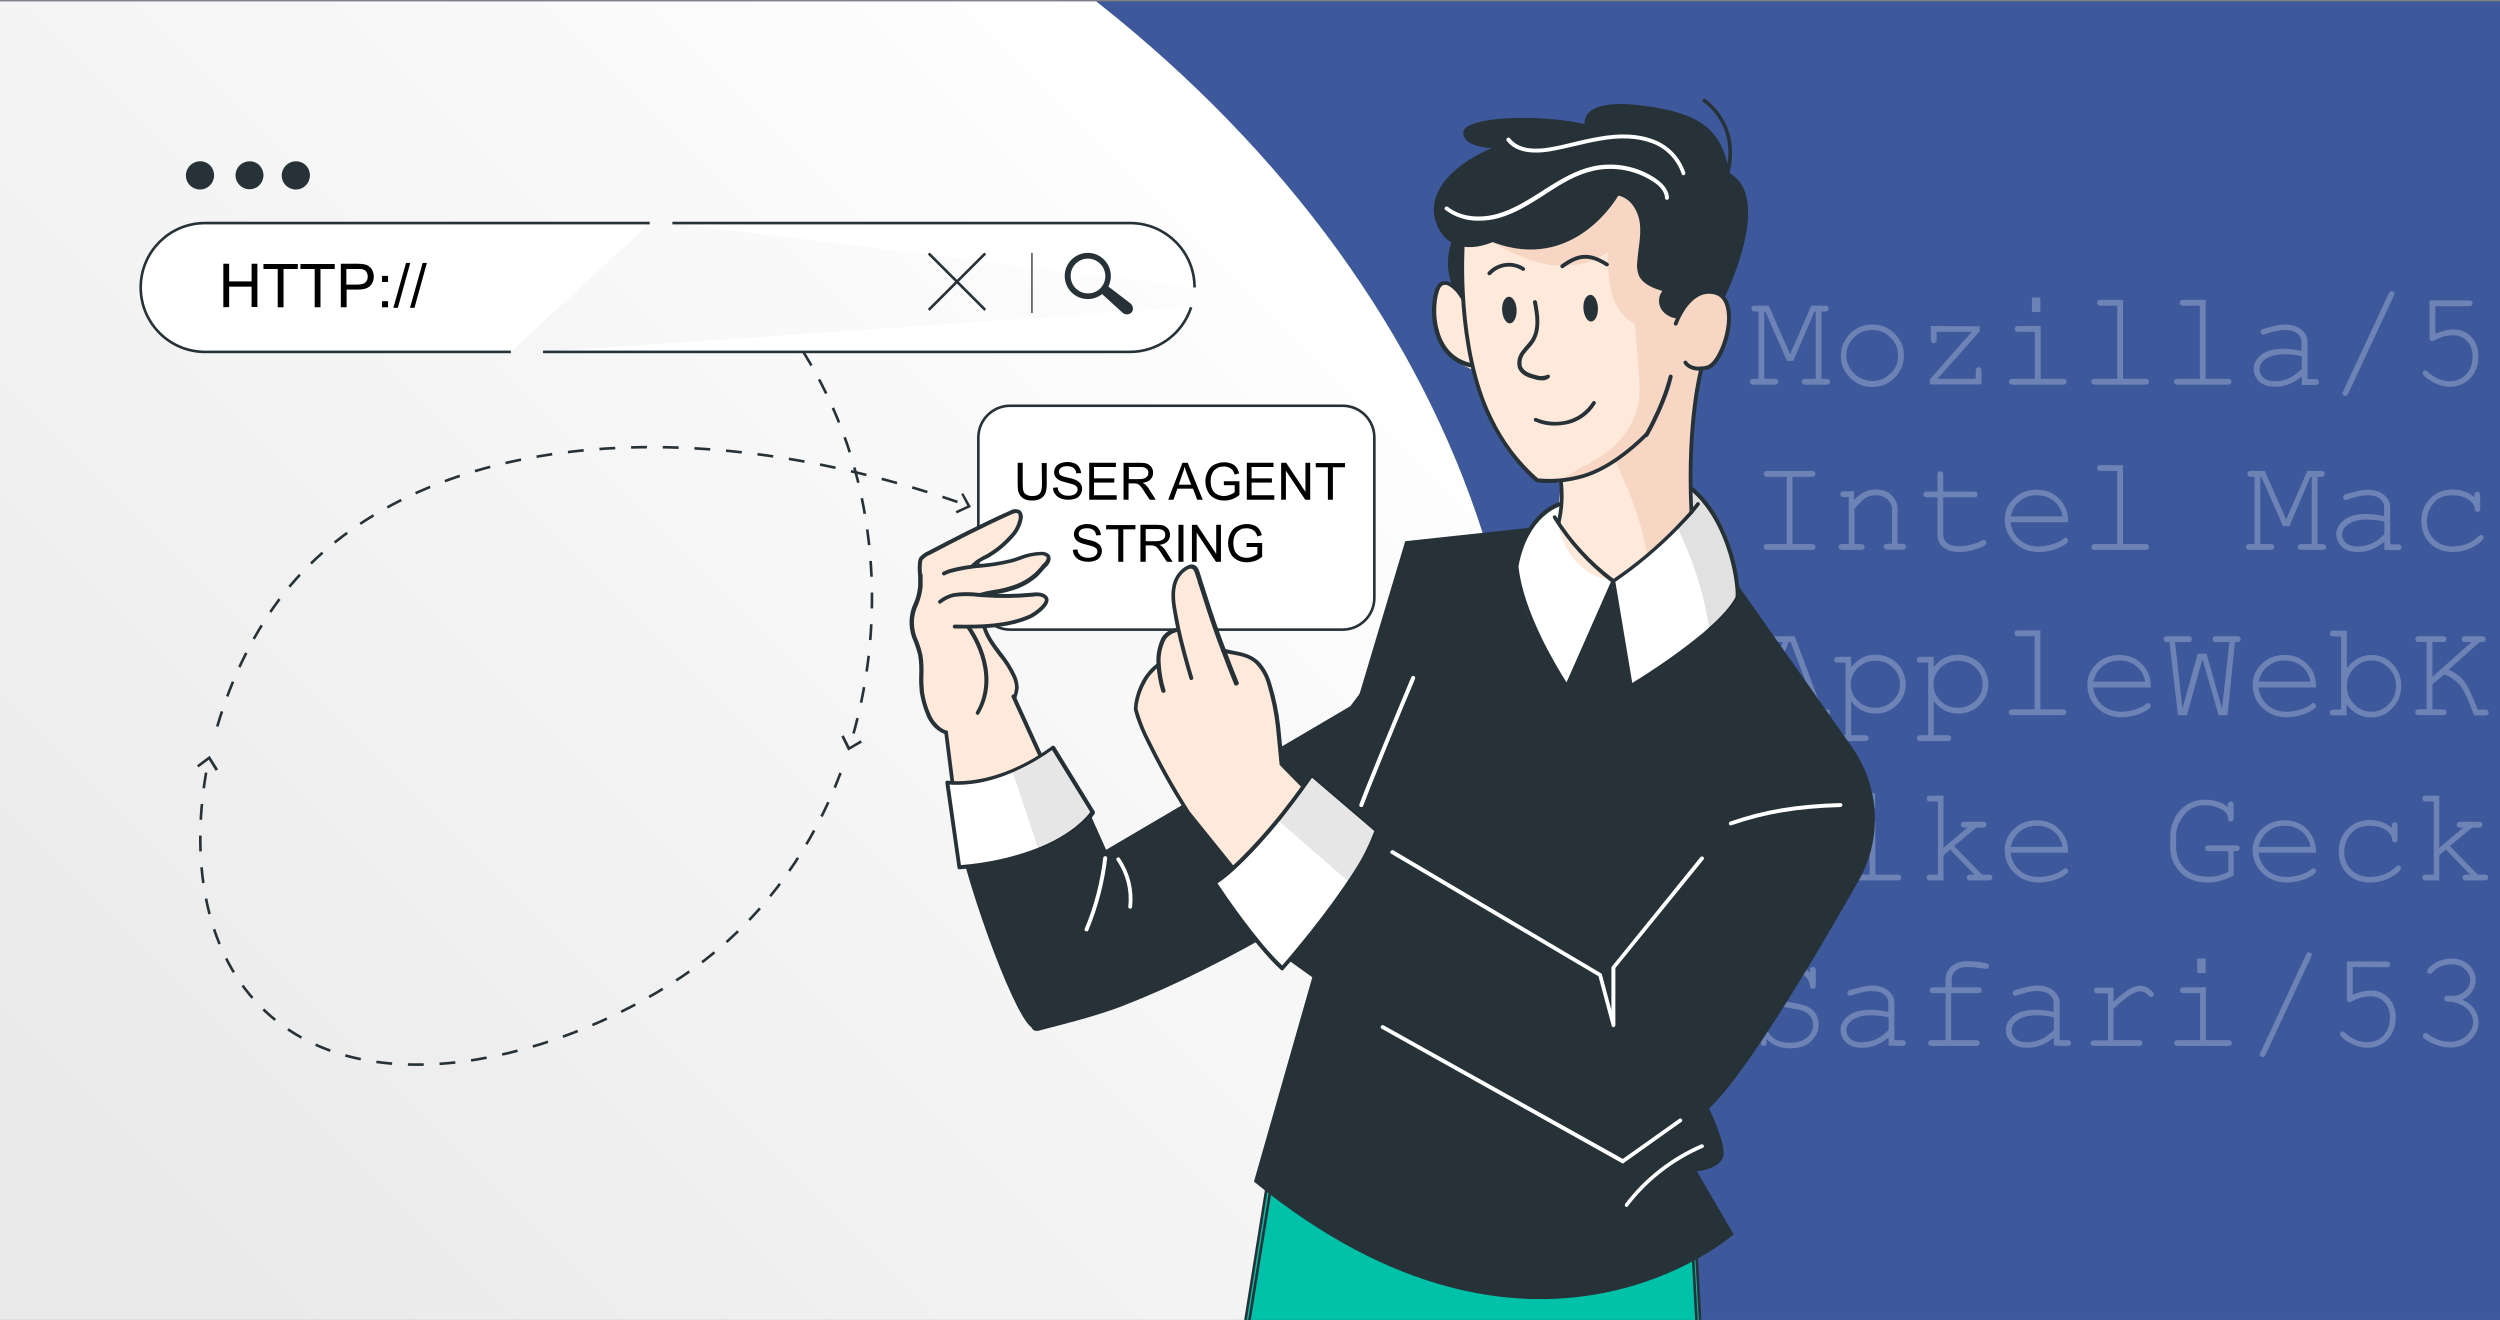 <?xml version="1.0" encoding="utf-8"?>
<!-- Generator: Adobe Illustrator 27.8.1, SVG Export Plug-In . SVG Version: 6.00 Build 0)  -->
<svg version="1.1" id="Layer_1" xmlns="http://www.w3.org/2000/svg" xmlns:xlink="http://www.w3.org/1999/xlink" x="0px" y="0px"
	 viewBox="0 0 947 500" style="enable-background:new 0 0 947 500;" xml:space="preserve">
<rect x="0" y="0" width="947" height="500" fill="#808080" stroke="none"/>
<style type="text/css">
	.st0{fill:#3D599C;}
	
		.st1{clip-path:url(#SVGID_00000096771520907778003290000011717740611007082117_);fill:url(#SVGID_00000041996769345107398330000007409782762548550558_);}
	.st2{opacity:0.25;clip-path:url(#SVGID_00000156568530595093595190000003155804807588044976_);}
	.st3{enable-background:new    ;}
	.st4{fill:#FFFFFF;}
	.st5{fill:#FFFFFF;stroke:#263238;stroke-linejoin:round;}
	.st6{fill:#263238;}
	.st7{fill:#00C2A9;stroke:#263238;stroke-miterlimit:10;}
	.st8{fill:#FEE9DB;}
	.st9{opacity:0.1;enable-background:new    ;}
	.st10{fill:#F7D6C4;}
	.st11{opacity:0.12;enable-background:new    ;}
	.st12{fill:none;stroke:#263238;stroke-width:0.5;stroke-linejoin:round;}
	.st13{fill:none;stroke:#263238;stroke-linejoin:round;}
	.st14{fill:#263238;stroke:#263238;stroke-linejoin:round;}
	.st15{fill:none;stroke:#263238;stroke-miterlimit:10;stroke-dasharray:6,6;}
</style>
<g>
	<g>
		<rect id="XMLID_00000152259314179530627960000014950813303461941179_" y="0.5" class="st0" width="947" height="501.9"/>
	</g>
	<g>
		<g>
			<defs>
				<rect id="SVGID_1_" y="0.5" width="947" height="501.9"/>
			</defs>
			<clipPath id="SVGID_00000007398526312959213180000003808132820823171516_">
				<use xlink:href="#SVGID_1_"  style="overflow:visible;"/>
			</clipPath>
			
				<linearGradient id="SVGID_00000115473066373268315550000011817716603401419179_" gradientUnits="userSpaceOnUse" x1="-398.325" y1="478.215" x2="349.925" y2="-270.036" gradientTransform="matrix(1 0 0 1 0 200.11)">
				<stop  offset="0.452" style="stop-color:#EAEAEA"/>
				<stop  offset="1" style="stop-color:#FFFFFF"/>
			</linearGradient>
			
				<ellipse style="clip-path:url(#SVGID_00000007398526312959213180000003808132820823171516_);fill:url(#SVGID_00000115473066373268315550000011817716603401419179_);" cx="-24.2" cy="304.2" rx="602" ry="444.3"/>
		</g>
	</g>
	<g>
		<g>
			<defs>
				<rect id="SVGID_00000057864054948799423990000011497237511587293847_" y="0.5" width="947" height="501.9"/>
			</defs>
			<clipPath id="SVGID_00000072967571774972352470000017512563979727003036_">
				<use xlink:href="#SVGID_00000057864054948799423990000011497237511587293847_"  style="overflow:visible;"/>
			</clipPath>
			<g style="opacity:0.25;clip-path:url(#SVGID_00000072967571774972352470000017512563979727003036_);">
				<g class="st3">
					<path class="st4" d="M679.3,136.7h-2.4l-8.2-18.7h-0.4v25.5h3.9c0.5,0,0.9,0.1,1.1,0.3s0.3,0.5,0.3,0.8s-0.1,0.6-0.3,0.8
						s-0.6,0.3-1.1,0.3h-7.9c-0.5,0-0.9-0.1-1.1-0.3s-0.3-0.5-0.3-0.8s0.1-0.6,0.3-0.8s0.6-0.3,1.1-0.3h1.8V118h-1.3
						c-0.5,0-0.9-0.1-1.1-0.3c-0.2-0.2-0.3-0.5-0.3-0.8s0.1-0.6,0.3-0.8c0.2-0.2,0.6-0.3,1.1-0.3h5.2l8.1,18.4l8-18.4h5.2
						c0.5,0,0.9,0.1,1.1,0.3c0.2,0.2,0.3,0.5,0.3,0.8s-0.1,0.6-0.3,0.8c-0.2,0.2-0.6,0.3-1.1,0.3H690v25.5h1.8
						c0.5,0,0.9,0.1,1.1,0.3s0.3,0.5,0.3,0.8s-0.1,0.6-0.3,0.8s-0.6,0.3-1.1,0.3h-7.9c-0.5,0-0.9-0.1-1.1-0.3
						c-0.2-0.2-0.3-0.5-0.3-0.8s0.1-0.6,0.3-0.8s0.6-0.3,1.1-0.3h3.9V118h-0.5L679.3,136.7z"/>
					<path class="st4" d="M721.2,134.7c0,3.3-1.2,6-3.5,8.4c-2.3,2.3-5.1,3.5-8.4,3.5c-3.3,0-6.2-1.2-8.5-3.5s-3.5-5.1-3.5-8.3
						c0-3.3,1.2-6,3.5-8.4c2.3-2.3,5.2-3.5,8.5-3.5s6.1,1.2,8.4,3.5C720,128.7,721.2,131.4,721.2,134.7z M719,134.7
						c0-2.7-1-5-2.9-6.9s-4.2-2.8-6.9-2.8s-5,0.9-6.9,2.8s-2.9,4.2-2.9,6.8c0,2.6,1,4.9,2.9,6.8c1.9,1.9,4.2,2.9,6.9,2.9
						s5-0.9,6.9-2.8C718.1,139.7,719,137.4,719,134.7z"/>
					<path class="st4" d="M749.9,123.6v1.9l-16,18h14.5v-3c0-0.5,0.1-0.9,0.3-1.1s0.5-0.3,0.8-0.3s0.6,0.1,0.8,0.3s0.3,0.6,0.3,1.1
						v5.1H731v-1.9l15.9-18h-13.3v2.9c0,0.5-0.1,0.9-0.3,1.1c-0.2,0.2-0.5,0.3-0.8,0.3s-0.6-0.1-0.8-0.3s-0.3-0.6-0.3-1.1v-5.1
						L749.9,123.6L749.9,123.6z"/>
					<path class="st4" d="M773,123.6v19.9h8.4c0.5,0,0.9,0.1,1.1,0.3s0.3,0.5,0.3,0.8s-0.1,0.6-0.3,0.8s-0.6,0.3-1.1,0.3h-19
						c-0.5,0-0.9-0.1-1.1-0.3s-0.3-0.5-0.3-0.8s0.1-0.6,0.3-0.8s0.6-0.3,1.1-0.3h8.4v-17.8h-6.2c-0.5,0-0.9-0.1-1.1-0.3
						s-0.3-0.5-0.3-0.8s0.1-0.6,0.3-0.8s0.6-0.3,1.1-0.3h8.4V123.6z M772.9,112.7v5.5h-3.2v-5.5H772.9z"/>
					<path class="st4" d="M804.2,113.7v29.8h8.4c0.5,0,0.9,0.1,1.1,0.3s0.3,0.5,0.3,0.8s-0.1,0.6-0.3,0.8s-0.6,0.3-1.1,0.3h-19
						c-0.5,0-0.9-0.1-1.1-0.3s-0.3-0.5-0.3-0.8s0.1-0.6,0.3-0.8s0.6-0.3,1.1-0.3h8.4v-27.7h-6.2c-0.5,0-0.9-0.1-1.1-0.3
						c-0.2-0.2-0.3-0.5-0.3-0.8s0.1-0.6,0.3-0.8c0.2-0.2,0.6-0.3,1.1-0.3h8.4V113.7z"/>
					<path class="st4" d="M835.5,113.7v29.8h8.4c0.5,0,0.9,0.1,1.1,0.3c0.2,0.2,0.3,0.5,0.3,0.8s-0.1,0.6-0.3,0.8s-0.6,0.3-1.1,0.3
						h-19c-0.5,0-0.9-0.1-1.1-0.3c-0.2-0.2-0.3-0.5-0.3-0.8s0.1-0.6,0.3-0.8s0.6-0.3,1.1-0.3h8.4v-27.7h-6.2c-0.5,0-0.9-0.1-1.1-0.3
						c-0.2-0.2-0.3-0.5-0.3-0.8s0.1-0.6,0.3-0.8c0.2-0.2,0.6-0.3,1.1-0.3h8.4V113.7z"/>
					<path class="st4" d="M871.9,145.7v-3.1c-3.1,2.6-6.4,3.9-10,3.9c-2.6,0-4.6-0.6-6-1.9c-1.4-1.3-2.2-2.9-2.2-4.8
						c0-2.1,1-3.9,2.9-5.4s4.7-2.3,8.3-2.3c1,0,2.1,0.1,3.2,0.2c1.2,0.1,2.4,0.3,3.7,0.6v-3.5c0-1.2-0.5-2.2-1.6-3.1
						s-2.7-1.3-4.9-1.3c-1.7,0-4,0.5-7,1.5c-0.5,0.2-0.9,0.3-1,0.3c-0.3,0-0.5-0.1-0.7-0.3c-0.2-0.2-0.3-0.5-0.3-0.8
						s0.1-0.5,0.3-0.7c0.2-0.3,1.2-0.6,2.9-1c2.6-0.7,4.7-1.1,6-1.1c2.7,0,4.8,0.7,6.3,2s2.3,2.8,2.3,4.5v14.2h2.9
						c0.5,0,0.9,0.1,1.1,0.3s0.3,0.5,0.3,0.8s-0.1,0.6-0.3,0.8s-0.6,0.3-1.1,0.3h-5.1V145.7z M871.9,135c-1-0.3-2.1-0.5-3.2-0.6
						s-2.3-0.2-3.5-0.2c-3.1,0-5.5,0.7-7.3,2c-1.3,1-2,2.2-2,3.6c0,1.3,0.5,2.4,1.5,3.3c1,0.9,2.5,1.3,4.4,1.3s3.6-0.4,5.2-1.1
						s3.2-1.9,4.9-3.5L871.9,135L871.9,135z"/>
					<path class="st4" d="M906.7,112.2l-17.2,36.9c-0.3,0.6-0.7,0.9-1.1,0.9c-0.3,0-0.5-0.1-0.8-0.3s-0.3-0.4-0.3-0.7
						c0-0.2,0.1-0.5,0.3-0.8l17.2-36.9c0.2-0.4,0.4-0.6,0.5-0.8c0.2-0.1,0.4-0.2,0.6-0.2c0.3,0,0.5,0.1,0.8,0.3
						c0.2,0.2,0.3,0.4,0.3,0.7C906.9,111.5,906.9,111.8,906.7,112.2z"/>
					<path class="st4" d="M922.5,115.9v10.5c1.3-0.5,2.5-0.9,3.6-1.2c1.2-0.3,2.2-0.4,3.3-0.4c2.7,0,4.9,0.9,6.7,2.8
						c1.8,1.9,2.7,4.4,2.7,7.4c0,3.4-1,6.1-3.1,8.3c-2,2.1-4.6,3.2-7.6,3.2c-2,0-4-0.5-5.8-1.4c-1.3-0.6-2.5-1.4-3.6-2.3
						c-0.6-0.6-1-1-1-1.4c0-0.3,0.1-0.6,0.3-0.8s0.4-0.3,0.7-0.3s0.6,0.2,0.9,0.5c2.6,2.4,5.4,3.6,8.4,3.6c2.5,0,4.6-0.9,6.2-2.6
						s2.4-4,2.4-6.8c0-2.4-0.7-4.4-2.1-5.8c-1.4-1.5-3.2-2.2-5.4-2.2s-4.4,0.6-6.7,1.8c-0.5,0.3-0.9,0.4-1.1,0.4
						c-0.3,0-0.6-0.1-0.7-0.3c-0.2-0.2-0.3-0.5-0.3-0.9v-14.2h14.9c0.5,0,0.9,0.1,1.1,0.3c0.2,0.2,0.3,0.5,0.3,0.8s-0.1,0.6-0.3,0.8
						c-0.2,0.2-0.6,0.3-1.1,0.3h-12.7V115.9z"/>
				</g>
				<g class="st3">
					<path class="st4" d="M679,180.6v25.5h7.3c0.5,0,0.9,0.1,1.1,0.3s0.3,0.5,0.3,0.8s-0.1,0.6-0.3,0.8s-0.6,0.3-1.1,0.3h-16.8
						c-0.5,0-0.9-0.1-1.1-0.3s-0.3-0.5-0.3-0.8s0.1-0.6,0.3-0.8s0.6-0.3,1.1-0.3h7.3v-25.5h-7.3c-0.5,0-0.9-0.1-1.1-0.3
						c-0.2-0.2-0.3-0.5-0.3-0.8s0.1-0.6,0.3-0.8s0.6-0.3,1.1-0.3h16.8c0.5,0,0.9,0.1,1.1,0.3c0.2,0.2,0.3,0.5,0.3,0.8
						s-0.1,0.6-0.3,0.8s-0.6,0.3-1.1,0.3H679z"/>
					<path class="st4" d="M702.3,186.2v3.2c1.5-1.5,2.8-2.6,4.1-3.1c1.2-0.6,2.6-0.9,4.1-0.9c1.6,0,3.1,0.3,4.5,1
						c1,0.5,1.8,1.4,2.6,2.5c0.8,1.2,1.2,2.4,1.2,3.6V206h1.8c0.5,0,0.9,0.1,1.1,0.3s0.3,0.5,0.3,0.8s-0.1,0.6-0.3,0.8
						s-0.6,0.3-1.1,0.3h-5.7c-0.5,0-0.9-0.1-1.1-0.3c-0.2-0.2-0.3-0.5-0.3-0.8s0.1-0.6,0.3-0.8s0.6-0.3,1.1-0.3h1.8v-13
						c0-1.5-0.6-2.8-1.7-3.8c-1.1-1-2.6-1.6-4.4-1.6c-1.4,0-2.6,0.3-3.7,0.9c-1,0.6-2.5,2-4.4,4.2v13.4h2.4c0.5,0,0.9,0.1,1.1,0.3
						s0.3,0.5,0.3,0.8s-0.1,0.6-0.3,0.8s-0.6,0.3-1.1,0.3h-7c-0.5,0-0.9-0.1-1.1-0.3s-0.3-0.5-0.3-0.8s0.1-0.6,0.3-0.8
						s0.6-0.3,1.1-0.3h2.4v-17.8h-1.8c-0.5,0-0.9-0.1-1.1-0.3s-0.3-0.5-0.3-0.8s0.1-0.6,0.3-0.8s0.6-0.3,1.1-0.3h3.8V186.2z"/>
					<path class="st4" d="M736.1,186.2h11.6c0.5,0,0.9,0.1,1.1,0.3s0.3,0.5,0.3,0.8s-0.1,0.6-0.3,0.8s-0.6,0.3-1.1,0.3h-11.6v14.2
						c0,1.2,0.5,2.3,1.5,3.1s2.4,1.2,4.4,1.2c1.4,0,3-0.2,4.7-0.6c1.7-0.4,3-0.9,3.9-1.5c0.3-0.2,0.6-0.3,0.8-0.3
						c0.3,0,0.5,0.1,0.7,0.3s0.3,0.5,0.3,0.8s-0.1,0.5-0.3,0.7c-0.5,0.6-1.9,1.2-4,1.8c-2.1,0.7-4.1,1-6,1c-2.5,0-4.5-0.6-6-1.8
						s-2.2-2.8-2.2-4.7v-14.2H730c-0.5,0-0.9-0.1-1.1-0.3s-0.3-0.5-0.3-0.8s0.1-0.6,0.3-0.8s0.6-0.3,1.1-0.3h3.9v-6.3
						c0-0.5,0.1-0.9,0.3-1.1c0.2-0.2,0.5-0.3,0.8-0.3s0.6,0.1,0.8,0.3s0.3,0.6,0.3,1.1V186.2z"/>
					<path class="st4" d="M783.4,197.8h-21.8c0.4,2.8,1.5,5,3.5,6.7c1.9,1.7,4.4,2.5,7.2,2.5c1.6,0,3.3-0.3,5-0.8s3.2-1.2,4.3-2.1
						c0.3-0.3,0.6-0.4,0.8-0.4c0.3,0,0.5,0.1,0.7,0.3s0.3,0.5,0.3,0.8s-0.1,0.6-0.4,0.8c-0.8,0.8-2.3,1.6-4.3,2.4
						c-2.1,0.7-4.2,1.1-6.4,1.1c-3.7,0-6.7-1.2-9.2-3.6c-2.5-2.4-3.7-5.3-3.7-8.7c0-3.1,1.1-5.8,3.5-8c2.3-2.2,5.1-3.3,8.5-3.3
						c3.5,0,6.4,1.1,8.6,3.4C782.3,191.2,783.5,194.1,783.4,197.8z M781.3,195.6c-0.4-2.4-1.5-4.3-3.3-5.8s-4-2.2-6.5-2.2
						s-4.6,0.7-6.4,2.2c-1.8,1.5-2.9,3.4-3.4,5.8H781.3z"/>
					<path class="st4" d="M804.2,176.3v29.8h8.4c0.5,0,0.9,0.1,1.1,0.3s0.3,0.5,0.3,0.8s-0.1,0.6-0.3,0.8s-0.6,0.3-1.1,0.3h-19
						c-0.5,0-0.9-0.1-1.1-0.3s-0.3-0.5-0.3-0.8s0.1-0.6,0.3-0.8s0.6-0.3,1.1-0.3h8.4v-27.7h-6.2c-0.5,0-0.9-0.1-1.1-0.3
						c-0.2-0.2-0.3-0.5-0.3-0.8s0.1-0.6,0.3-0.8s0.6-0.3,1.1-0.3h8.4V176.3z"/>
					<path class="st4" d="M867.2,199.3h-2.4l-8.2-18.7h-0.4v25.5h3.9c0.5,0,0.9,0.1,1.1,0.3s0.3,0.5,0.3,0.8s-0.1,0.6-0.3,0.8
						s-0.6,0.3-1.1,0.3h-7.9c-0.5,0-0.9-0.1-1.1-0.3s-0.3-0.5-0.3-0.8s0.1-0.6,0.3-0.8s0.6-0.3,1.1-0.3h1.8v-25.5h-1.3
						c-0.5,0-0.9-0.1-1.1-0.3c-0.2-0.2-0.3-0.5-0.3-0.8s0.1-0.6,0.3-0.8s0.6-0.3,1.1-0.3h5.2l8.1,18.4l8-18.4h5.2
						c0.5,0,0.9,0.1,1.1,0.3c0.2,0.2,0.3,0.5,0.3,0.8s-0.1,0.6-0.3,0.8s-0.6,0.3-1.1,0.3h-1.3v25.5h1.8c0.5,0,0.9,0.1,1.1,0.3
						c0.2,0.2,0.3,0.5,0.3,0.8s-0.1,0.6-0.3,0.8s-0.6,0.3-1.1,0.3h-7.9c-0.5,0-0.9-0.1-1.1-0.3s-0.3-0.5-0.3-0.8s0.1-0.6,0.3-0.8
						s0.6-0.3,1.1-0.3h3.9v-25.5h-0.5L867.2,199.3z"/>
					<path class="st4" d="M903.2,208.3v-3.1c-3.1,2.6-6.4,3.9-10,3.9c-2.6,0-4.6-0.6-6-1.9c-1.4-1.3-2.2-2.9-2.2-4.8
						c0-2.1,1-3.9,2.9-5.4s4.7-2.3,8.3-2.3c1,0,2.1,0.1,3.2,0.2c1.2,0.1,2.4,0.3,3.7,0.6V192c0-1.2-0.5-2.2-1.6-3.1
						c-1.1-0.9-2.7-1.3-4.9-1.3c-1.7,0-4,0.5-7,1.5c-0.5,0.2-0.9,0.3-1,0.3c-0.3,0-0.5-0.1-0.7-0.3s-0.3-0.5-0.3-0.8
						s0.1-0.5,0.3-0.7c0.2-0.3,1.2-0.6,2.9-1c2.6-0.7,4.7-1.1,6-1.1c2.7,0,4.8,0.7,6.3,2s2.3,2.8,2.3,4.5v14.2h2.9
						c0.5,0,0.9,0.1,1.1,0.3s0.3,0.5,0.3,0.8s-0.1,0.6-0.3,0.8s-0.6,0.3-1.1,0.3L903.2,208.3L903.2,208.3z M903.2,197.6
						c-1-0.3-2.1-0.5-3.2-0.6c-1.1-0.1-2.3-0.2-3.5-0.2c-3.1,0-5.5,0.7-7.3,2c-1.3,1-2,2.2-2,3.6c0,1.3,0.5,2.4,1.5,3.3
						c1,0.9,2.5,1.3,4.4,1.3s3.6-0.4,5.2-1.1c1.6-0.7,3.2-1.9,4.9-3.5L903.2,197.6L903.2,197.6z"/>
					<path class="st4" d="M937.3,188.4v-0.7c0-0.5,0.1-0.9,0.3-1.1s0.5-0.3,0.8-0.3s0.6,0.1,0.8,0.3s0.3,0.6,0.3,1.1v4.8
						c0,0.5-0.1,0.9-0.3,1.1s-0.5,0.3-0.8,0.3s-0.5-0.1-0.7-0.3s-0.3-0.5-0.3-1c-0.1-1.2-0.9-2.4-2.4-3.4s-3.5-1.6-6-1.6
						c-3.2,0-5.6,1-7.2,3c-1.6,2-2.5,4.3-2.5,6.8c0,2.8,0.9,5.1,2.7,6.9s4.2,2.7,7.1,2.7c1.7,0,3.4-0.3,5.1-0.9s3.3-1.6,4.7-3
						c0.4-0.3,0.7-0.5,0.9-0.5c0.3,0,0.5,0.1,0.7,0.3s0.3,0.4,0.3,0.7c0,0.7-0.9,1.7-2.6,2.8c-2.8,1.8-5.9,2.7-9.2,2.7
						c-3.4,0-6.3-1.1-8.5-3.3s-3.3-5-3.3-8.4s1.1-6.3,3.4-8.6c2.3-2.3,5.1-3.4,8.6-3.4C932.3,185.5,935.1,186.4,937.3,188.4z"/>
				</g>
				<g class="st3">
					<path class="st4" d="M685,260.9h-14.1l-2.9,7.8h4.1c0.5,0,0.9,0.1,1.1,0.3s0.3,0.5,0.3,0.8s-0.1,0.6-0.3,0.8s-0.6,0.3-1.1,0.3
						h-8c-0.5,0-0.9-0.1-1.1-0.3s-0.3-0.5-0.3-0.8s0.1-0.6,0.3-0.8s0.6-0.3,1.1-0.3h1.7l9.5-25.5H669c-0.5,0-0.9-0.1-1.1-0.3
						c-0.2-0.2-0.3-0.5-0.3-0.8s0.1-0.6,0.3-0.8s0.6-0.3,1.1-0.3h10.8l10.4,27.7h1.7c0.5,0,0.9,0.1,1.1,0.3s0.3,0.5,0.3,0.8
						s-0.1,0.6-0.3,0.8s-0.6,0.3-1.1,0.3h-8c-0.5,0-0.9-0.1-1.1-0.3s-0.3-0.5-0.3-0.8s0.1-0.6,0.3-0.8s0.6-0.3,1.1-0.3h4.1
						L685,260.9z M684.2,258.8l-5.9-15.6h-0.8l-5.7,15.6H684.2z"/>
					<path class="st4" d="M701.2,248.8v3.9c1.3-1.5,2.6-2.7,4.1-3.5s3.2-1.2,5.2-1.2c2.1,0,4,0.5,5.8,1.5s3.2,2.4,4.1,4.1
						s1.5,3.6,1.5,5.5c0,3.1-1.1,5.7-3.3,7.9c-2.2,2.2-4.9,3.3-8.1,3.3c-3.8,0-6.9-1.6-9.3-4.7v12.9h5.2c0.5,0,0.9,0.1,1.1,0.3
						s0.3,0.5,0.3,0.8s-0.1,0.6-0.3,0.8c-0.2,0.2-0.6,0.3-1.1,0.3h-10.2c-0.5,0-0.9-0.1-1.1-0.3c-0.2-0.2-0.3-0.5-0.3-0.8
						s0.1-0.6,0.3-0.8s0.6-0.3,1.1-0.3h2.9V251h-2.9c-0.5,0-0.9-0.1-1.1-0.3s-0.3-0.5-0.3-0.8s0.1-0.6,0.3-0.8s0.6-0.3,1.1-0.3
						L701.2,248.8L701.2,248.8z M719.7,259.2c0-2.5-0.9-4.6-2.7-6.3c-1.8-1.8-4-2.6-6.6-2.6s-4.8,0.9-6.6,2.6
						c-1.8,1.8-2.7,3.9-2.7,6.3c0,2.5,0.9,4.6,2.7,6.3c1.8,1.8,4,2.6,6.6,2.6s4.7-0.9,6.5-2.6C718.8,263.8,719.7,261.7,719.7,259.2z
						"/>
					<path class="st4" d="M732.5,248.8v3.9c1.3-1.5,2.6-2.7,4.1-3.5s3.2-1.2,5.2-1.2c2.1,0,4,0.5,5.8,1.5s3.2,2.4,4.1,4.1
						c1,1.8,1.5,3.6,1.5,5.5c0,3.1-1.1,5.7-3.3,7.9c-2.2,2.2-4.9,3.3-8.1,3.3c-3.8,0-6.9-1.6-9.3-4.7v12.9h5.2
						c0.5,0,0.9,0.1,1.1,0.3c0.2,0.2,0.3,0.5,0.3,0.8s-0.1,0.6-0.3,0.8c-0.2,0.2-0.6,0.3-1.1,0.3h-10.2c-0.5,0-0.9-0.1-1.1-0.3
						c-0.2-0.2-0.3-0.5-0.3-0.8s0.1-0.6,0.3-0.8c0.2-0.2,0.6-0.3,1.1-0.3h2.9V251h-2.9c-0.5,0-0.9-0.1-1.1-0.3
						c-0.2-0.2-0.3-0.5-0.3-0.8s0.1-0.6,0.3-0.8s0.6-0.3,1.1-0.3L732.5,248.8L732.5,248.8z M751,259.2c0-2.5-0.9-4.6-2.7-6.3
						c-1.8-1.8-4-2.6-6.6-2.6s-4.8,0.9-6.6,2.6c-1.8,1.8-2.7,3.9-2.7,6.3c0,2.5,0.9,4.6,2.7,6.3c1.8,1.8,4,2.6,6.6,2.6
						s4.7-0.9,6.5-2.6C750.1,263.8,751,261.7,751,259.2z"/>
					<path class="st4" d="M772.9,238.9v29.8h8.4c0.5,0,0.9,0.1,1.1,0.3c0.2,0.2,0.3,0.5,0.3,0.8s-0.1,0.6-0.3,0.8
						c-0.2,0.2-0.6,0.3-1.1,0.3h-19c-0.5,0-0.9-0.1-1.1-0.3c-0.2-0.2-0.3-0.5-0.3-0.8s0.1-0.6,0.3-0.8c0.2-0.2,0.6-0.3,1.1-0.3h8.4
						V241h-6.2c-0.5,0-0.9-0.1-1.1-0.3c-0.2-0.2-0.3-0.5-0.3-0.8s0.1-0.6,0.3-0.8s0.6-0.3,1.1-0.3h8.4V238.9z"/>
					<path class="st4" d="M814.7,260.4h-21.8c0.4,2.8,1.5,5,3.5,6.7c1.9,1.7,4.4,2.5,7.2,2.5c1.6,0,3.3-0.3,5-0.8s3.2-1.2,4.3-2.1
						c0.3-0.3,0.6-0.4,0.8-0.4c0.3,0,0.5,0.1,0.7,0.3c0.2,0.2,0.3,0.5,0.3,0.8s-0.1,0.6-0.4,0.8c-0.8,0.8-2.3,1.6-4.3,2.4
						c-2.1,0.7-4.2,1.1-6.4,1.1c-3.7,0-6.7-1.2-9.2-3.6s-3.7-5.3-3.7-8.7c0-3.1,1.2-5.8,3.5-8s5.2-3.3,8.5-3.3
						c3.5,0,6.4,1.1,8.6,3.4C813.7,253.8,814.8,256.7,814.7,260.4z M812.6,258.2c-0.4-2.4-1.5-4.3-3.3-5.8s-4-2.2-6.5-2.2
						s-4.6,0.7-6.4,2.2c-1.8,1.5-2.9,3.4-3.4,5.8H812.6z"/>
					<path class="st4" d="M843.8,270.9h-3.4l-6.1-21.2l-5.9,21.2H825l-3.2-27.7H821c-0.5,0-0.9-0.1-1.1-0.3
						c-0.2-0.2-0.3-0.5-0.3-0.8s0.1-0.6,0.3-0.8s0.6-0.3,1.1-0.3h7.9c0.5,0,0.9,0.1,1.1,0.3c0.2,0.2,0.3,0.5,0.3,0.8
						s-0.1,0.6-0.3,0.8s-0.6,0.3-1.1,0.3h-5l2.8,25.2l5.8-20.8h3.3l5.9,20.8l2.8-25.2h-5c-0.5,0-0.9-0.1-1.1-0.3
						c-0.2-0.2-0.3-0.5-0.3-0.8s0.1-0.6,0.3-0.8s0.6-0.3,1.1-0.3h7.9c0.5,0,0.9,0.1,1.1,0.3c0.2,0.2,0.3,0.5,0.3,0.8
						s-0.1,0.6-0.3,0.8s-0.6,0.3-1.1,0.3h-0.8L843.8,270.9z"/>
					<path class="st4" d="M877.3,260.4h-21.8c0.4,2.8,1.5,5,3.5,6.7c1.9,1.7,4.4,2.5,7.2,2.5c1.6,0,3.3-0.3,5-0.8s3.2-1.2,4.3-2.1
						c0.3-0.3,0.6-0.4,0.8-0.4c0.3,0,0.5,0.1,0.7,0.3c0.2,0.2,0.3,0.5,0.3,0.8s-0.1,0.6-0.4,0.8c-0.8,0.8-2.3,1.6-4.3,2.4
						c-2.1,0.7-4.2,1.1-6.4,1.1c-3.7,0-6.7-1.2-9.2-3.6s-3.7-5.3-3.7-8.7c0-3.1,1.2-5.8,3.5-8s5.2-3.3,8.5-3.3
						c3.5,0,6.4,1.1,8.6,3.4C876.3,253.8,877.4,256.7,877.3,260.4z M875.2,258.2c-0.4-2.4-1.5-4.3-3.3-5.8s-4-2.2-6.5-2.2
						s-4.6,0.7-6.4,2.2c-1.8,1.5-2.9,3.4-3.4,5.8H875.2z"/>
					<path class="st4" d="M889,238.9v14.2c2.6-3.4,5.7-5,9.3-5c3.1,0,5.8,1.1,8,3.4c2.2,2.3,3.3,5,3.3,8.3s-1.1,6.1-3.4,8.5
						c-2.2,2.3-4.9,3.5-8,3.5c-3.7,0-6.9-1.7-9.3-5v4.2h-5c-0.5,0-0.9-0.1-1.1-0.3c-0.2-0.2-0.3-0.5-0.3-0.8s0.1-0.6,0.3-0.8
						c0.2-0.2,0.6-0.3,1.1-0.3h2.9v-27.7H884c-0.5,0-0.9-0.1-1.1-0.3c-0.2-0.2-0.3-0.5-0.3-0.8s0.1-0.6,0.3-0.8s0.6-0.3,1.1-0.3
						L889,238.9L889,238.9z M907.6,259.9c0-2.7-0.9-5-2.8-6.9c-1.9-1.9-4-2.8-6.5-2.8s-4.6,0.9-6.5,2.8c-1.9,1.9-2.8,4.2-2.8,6.9
						s0.9,5,2.8,6.9c1.9,1.9,4,2.8,6.5,2.8s4.6-0.9,6.5-2.8S907.6,262.6,907.6,259.9z"/>
					<path class="st4" d="M921.4,259.2v9.5h3.9c0.5,0,0.9,0.1,1.1,0.3s0.3,0.5,0.3,0.8s-0.1,0.6-0.3,0.8s-0.6,0.3-1.1,0.3h-9
						c-0.5,0-0.9-0.1-1.1-0.3s-0.3-0.5-0.3-0.8s0.1-0.6,0.3-0.8s0.6-0.3,1.1-0.3h2.9v-25.5h-2.9c-0.5,0-0.9-0.1-1.1-0.3
						c-0.2-0.2-0.3-0.5-0.3-0.8s0.1-0.6,0.3-0.8s0.6-0.3,1.1-0.3h9c0.5,0,0.9,0.1,1.1,0.3c0.2,0.2,0.3,0.5,0.3,0.8s-0.1,0.6-0.3,0.8
						s-0.6,0.3-1.1,0.3h-3.9v13.2l14.8-13.2h-2.3c-0.5,0-0.9-0.1-1.1-0.3c-0.2-0.2-0.3-0.5-0.3-0.8s0.1-0.6,0.3-0.8s0.6-0.3,1.1-0.3
						h6.3c0.5,0,0.9,0.1,1.1,0.3c0.2,0.2,0.3,0.5,0.3,0.8s-0.1,0.6-0.3,0.8s-0.6,0.3-1.1,0.3h-0.9l-11.8,10.5
						c1.7,0.7,3.2,1.6,4.4,2.7c1.2,1.1,2.3,2.6,3.3,4.6c0.6,1.1,1.7,3.7,3.4,7.8h2.7c0.5,0,0.9,0.1,1.1,0.3s0.3,0.5,0.3,0.8
						s-0.1,0.6-0.3,0.8s-0.6,0.3-1.1,0.3h-4.1c-2.2-6.1-4.1-10.1-5.7-11.8s-3.4-3-5.7-3.7L921.4,259.2z"/>
				</g>
				<g class="st3">
					<path class="st4" d="M679,301.5v29.8h8.4c0.5,0,0.9,0.1,1.1,0.3c0.2,0.2,0.3,0.5,0.3,0.8s-0.1,0.6-0.3,0.8
						c-0.2,0.2-0.6,0.3-1.1,0.3h-19c-0.5,0-0.9-0.1-1.1-0.3c-0.2-0.2-0.3-0.5-0.3-0.8s0.1-0.6,0.3-0.8c0.2-0.2,0.6-0.3,1.1-0.3h8.4
						v-27.7h-6.2c-0.5,0-0.9-0.1-1.1-0.3c-0.2-0.2-0.3-0.5-0.3-0.8s0.1-0.6,0.3-0.8c0.2-0.2,0.6-0.3,1.1-0.3L679,301.5L679,301.5z"
						/>
					<path class="st4" d="M710.4,311.4v19.9h8.4c0.5,0,0.9,0.1,1.1,0.3s0.3,0.5,0.3,0.8s-0.1,0.6-0.3,0.8s-0.6,0.3-1.1,0.3h-19
						c-0.5,0-0.9-0.1-1.1-0.3s-0.3-0.5-0.3-0.8s0.1-0.6,0.3-0.8s0.6-0.3,1.1-0.3h8.4v-17.8H702c-0.5,0-0.9-0.1-1.1-0.3
						c-0.2-0.2-0.3-0.5-0.3-0.8s0.1-0.6,0.3-0.8s0.6-0.3,1.1-0.3L710.4,311.4L710.4,311.4z M710.3,300.5v5.5h-3.2v-5.5H710.3z"/>
					<path class="st4" d="M736.2,324v9.5h-5c-0.5,0-0.9-0.1-1.1-0.3s-0.3-0.5-0.3-0.8s0.1-0.6,0.3-0.8s0.6-0.3,1.1-0.3h2.9v-27.7
						h-2.9c-0.5,0-0.9-0.1-1.1-0.3c-0.2-0.2-0.3-0.5-0.3-0.8s0.1-0.6,0.3-0.8c0.2-0.2,0.6-0.3,1.1-0.3h5v19.7l9.1-7.6h-1.1
						c-0.5,0-0.9-0.1-1.1-0.3s-0.3-0.5-0.3-0.8s0.1-0.6,0.3-0.8s0.6-0.3,1.1-0.3h6.9c0.5,0,0.9,0.1,1.1,0.3s0.3,0.5,0.3,0.8
						s-0.1,0.6-0.3,0.8s-0.6,0.3-1.1,0.3h-2.5l-8.4,7l10.6,10.8h2.5c0.5,0,0.9,0.1,1.1,0.3s0.3,0.5,0.3,0.8s-0.1,0.6-0.3,0.8
						s-0.6,0.3-1.1,0.3h-6.9c-0.5,0-0.9-0.1-1.1-0.3s-0.3-0.5-0.3-0.8s0.1-0.6,0.3-0.8s0.6-0.3,1.1-0.3h1.5l-9.2-9.5L736.2,324z"/>
					<path class="st4" d="M783.4,323h-21.8c0.4,2.8,1.5,5,3.5,6.7c1.9,1.7,4.4,2.5,7.2,2.5c1.6,0,3.3-0.3,5-0.8s3.2-1.2,4.3-2.1
						c0.3-0.3,0.6-0.4,0.8-0.4c0.3,0,0.5,0.1,0.7,0.3c0.2,0.2,0.3,0.5,0.3,0.8s-0.1,0.6-0.4,0.8c-0.8,0.8-2.3,1.6-4.3,2.4
						c-2.1,0.7-4.2,1.1-6.4,1.1c-3.7,0-6.7-1.2-9.2-3.6s-3.7-5.3-3.7-8.7c0-3.1,1.1-5.8,3.5-8c2.3-2.2,5.1-3.3,8.5-3.3
						c3.5,0,6.4,1.1,8.6,3.4C782.3,316.4,783.5,319.3,783.4,323z M781.3,320.8c-0.4-2.4-1.5-4.3-3.3-5.8s-4-2.2-6.5-2.2
						s-4.6,0.7-6.4,2.2c-1.8,1.5-2.9,3.4-3.4,5.8H781.3z"/>
					<path class="st4" d="M846.1,322.4v9.2c-1.6,0.9-3.3,1.6-4.9,2c-1.6,0.5-3.2,0.7-4.9,0.7c-2.3,0-4.3-0.3-6-1s-3.2-1.6-4.4-2.9
						s-2.1-2.6-2.8-4.1s-1-3.4-1-5.8v-3.9c0-2.3,0.6-4.6,1.7-6.8c1.2-2.2,2.8-3.9,4.8-5.1s4.2-1.8,6.6-1.8c3.4,0,6.4,0.9,8.7,2.8
						c0-0.8,0-1.3,0.1-1.5s0.2-0.3,0.4-0.4s0.4-0.2,0.6-0.2c0.3,0,0.6,0.1,0.8,0.3c0.2,0.2,0.3,0.6,0.3,1.1v4.8
						c0,0.5-0.1,0.9-0.3,1.1s-0.5,0.3-0.8,0.3s-0.5-0.1-0.7-0.3s-0.3-0.5-0.3-1c-0.1-1.4-1-2.6-2.8-3.5s-3.7-1.4-5.8-1.4
						c-2,0-3.7,0.4-5.3,1.3s-3.1,2.5-4.4,4.9c-0.9,1.6-1.4,3.4-1.4,5.4v3.9c0,3.5,1.1,6.4,3.3,8.5s5.2,3.1,9,3.1
						c1.3,0,2.5-0.1,3.6-0.4s2.4-0.7,3.9-1.4v-7.9h-7.4c-0.5,0-0.9-0.1-1.1-0.3c-0.2-0.2-0.3-0.5-0.3-0.8s0.1-0.6,0.3-0.8
						c0.2-0.2,0.6-0.3,1.1-0.3H847c0.5,0,0.9,0.1,1.1,0.3c0.2,0.2,0.3,0.5,0.3,0.8c0,0.2-0.1,0.4-0.2,0.6c-0.1,0.2-0.3,0.3-0.5,0.4
						S846.9,322.4,846.1,322.4z"/>
					<path class="st4" d="M877.3,323h-21.8c0.4,2.8,1.5,5,3.5,6.7c1.9,1.7,4.4,2.5,7.2,2.5c1.6,0,3.3-0.3,5-0.8s3.2-1.2,4.3-2.1
						c0.3-0.3,0.6-0.4,0.8-0.4c0.3,0,0.5,0.1,0.7,0.3c0.2,0.2,0.3,0.5,0.3,0.8s-0.1,0.6-0.4,0.8c-0.8,0.8-2.3,1.6-4.3,2.4
						c-2.1,0.7-4.2,1.1-6.4,1.1c-3.7,0-6.7-1.2-9.2-3.6s-3.7-5.3-3.7-8.7c0-3.1,1.2-5.8,3.5-8s5.2-3.3,8.5-3.3
						c3.5,0,6.4,1.1,8.6,3.4S877.4,319.3,877.3,323z M875.2,320.8c-0.4-2.4-1.5-4.3-3.3-5.8s-4-2.2-6.5-2.2s-4.6,0.7-6.4,2.2
						c-1.8,1.5-2.9,3.4-3.4,5.8H875.2z"/>
					<path class="st4" d="M906,313.6v-0.7c0-0.5,0.1-0.9,0.3-1.1s0.5-0.3,0.8-0.3s0.6,0.1,0.8,0.3c0.2,0.2,0.3,0.6,0.3,1.1v4.8
						c0,0.5-0.1,0.9-0.3,1.1s-0.5,0.3-0.8,0.3s-0.5-0.1-0.7-0.3s-0.3-0.5-0.3-1c-0.1-1.2-0.9-2.4-2.4-3.4s-3.5-1.6-6-1.6
						c-3.2,0-5.6,1-7.2,3c-1.6,2-2.5,4.3-2.5,6.8c0,2.8,0.9,5.1,2.7,6.9s4.2,2.7,7.1,2.7c1.7,0,3.4-0.3,5.1-0.9s3.3-1.6,4.7-3
						c0.4-0.3,0.7-0.5,0.9-0.5c0.3,0,0.5,0.1,0.7,0.3s0.3,0.4,0.3,0.7c0,0.7-0.9,1.7-2.6,2.8c-2.8,1.8-5.9,2.7-9.2,2.7
						c-3.4,0-6.3-1.1-8.5-3.3c-2.2-2.2-3.3-5-3.3-8.4s1.1-6.3,3.4-8.6c2.3-2.3,5.1-3.4,8.6-3.4C901,310.7,903.8,311.6,906,313.6z"/>
					<path class="st4" d="M924,324v9.5h-5c-0.5,0-0.9-0.1-1.1-0.3s-0.3-0.5-0.3-0.8s0.1-0.6,0.3-0.8s0.6-0.3,1.1-0.3h2.9v-27.7H919
						c-0.5,0-0.9-0.1-1.1-0.3c-0.2-0.2-0.3-0.5-0.3-0.8s0.1-0.6,0.3-0.8c0.2-0.2,0.6-0.3,1.1-0.3h5v19.7l9.1-7.6H932
						c-0.5,0-0.9-0.1-1.1-0.3s-0.3-0.5-0.3-0.8s0.1-0.6,0.3-0.8s0.6-0.3,1.1-0.3h6.9c0.5,0,0.9,0.1,1.1,0.3s0.3,0.5,0.3,0.8
						s-0.1,0.6-0.3,0.8s-0.6,0.3-1.1,0.3h-2.5l-8.4,7l10.6,10.8h2.5c0.5,0,0.9,0.1,1.1,0.3s0.3,0.5,0.3,0.8s-0.1,0.6-0.3,0.8
						s-0.6,0.3-1.1,0.3h-6.9c-0.5,0-0.9-0.1-1.1-0.3s-0.3-0.5-0.3-0.8s0.1-0.6,0.3-0.8s0.6-0.3,1.1-0.3h1.5l-9.2-9.5L924,324z"/>
				</g>
				<g class="st3">
					<path class="st4" d="M685.6,368.4v-0.7c0-0.5,0.1-0.9,0.3-1.1s0.5-0.3,0.8-0.3s0.6,0.1,0.8,0.3c0.2,0.2,0.3,0.6,0.3,1.1v5.5
						c0,0.5-0.1,0.9-0.3,1.1s-0.5,0.3-0.8,0.3s-0.6-0.1-0.8-0.3s-0.3-0.5-0.3-1c-0.1-1.4-0.8-2.7-2.2-3.8c-1.4-1.1-3.2-1.7-5.4-1.7
						c-2.4,0-4.2,0.6-5.6,1.8c-1.4,1.2-2.1,2.6-2.1,4.3c0,0.8,0.2,1.6,0.6,2.3s0.9,1.3,1.6,1.7c0.6,0.4,1.4,0.8,2.2,1
						c0.8,0.3,2.1,0.5,3.8,0.8c2.9,0.5,4.9,1,6,1.5c1.5,0.7,2.6,1.6,3.3,2.8s1.1,2.6,1.1,4.2c0,2.4-1,4.5-2.9,6.3s-4.6,2.6-7.9,2.6
						c-3.7,0-6.7-1.2-8.9-3.5v1.2c0,0.5-0.1,0.9-0.3,1.1s-0.5,0.3-0.8,0.3s-0.6-0.1-0.8-0.3c-0.2-0.2-0.3-0.6-0.3-1.1v-5.9
						c0-0.5,0.1-0.9,0.3-1.1s0.5-0.3,0.8-0.3s0.6,0.1,0.8,0.3s0.3,0.5,0.3,1c0.1,1.6,0.9,3,2.5,4.3s3.7,1.9,6.4,1.9s4.8-0.7,6.4-2
						c1.6-1.3,2.3-2.9,2.3-4.8c0-1.1-0.3-2.1-0.9-3c-0.6-0.9-1.5-1.6-2.6-2.1c-0.8-0.4-2.5-0.8-5.1-1.2c-3.5-0.6-6.1-1.5-7.7-2.7
						c-1.6-1.2-2.3-3-2.3-5.2s0.9-4.2,2.7-5.8c1.8-1.6,4.2-2.4,7.1-2.4C680.9,365.6,683.4,366.5,685.6,368.4z"/>
					<path class="st4" d="M715.4,396.1V393c-3.1,2.6-6.4,3.9-10,3.9c-2.6,0-4.6-0.6-6-1.9s-2.2-2.9-2.2-4.8c0-2.1,1-3.9,2.9-5.4
						s4.7-2.3,8.3-2.3c1,0,2.1,0.1,3.2,0.2c1.2,0.1,2.4,0.3,3.7,0.6v-3.5c0-1.2-0.5-2.2-1.6-3.1s-2.7-1.3-4.9-1.3
						c-1.7,0-4,0.5-7,1.5c-0.5,0.2-0.9,0.3-1,0.3c-0.3,0-0.5-0.1-0.7-0.3c-0.2-0.2-0.3-0.5-0.3-0.8s0.1-0.5,0.3-0.7
						c0.2-0.3,1.2-0.6,2.9-1c2.6-0.7,4.7-1.1,6-1.1c2.7,0,4.8,0.7,6.3,2s2.3,2.8,2.3,4.5V394h2.9c0.5,0,0.9,0.1,1.1,0.3
						s0.3,0.5,0.3,0.8s-0.1,0.6-0.3,0.8s-0.6,0.3-1.1,0.3L715.4,396.1L715.4,396.1z M715.4,385.4c-1-0.3-2.1-0.5-3.2-0.6
						s-2.3-0.2-3.5-0.2c-3.1,0-5.5,0.7-7.3,2c-1.3,1-2,2.2-2,3.6c0,1.3,0.5,2.4,1.5,3.3s2.5,1.3,4.4,1.3s3.6-0.4,5.2-1.1
						s3.2-1.9,4.9-3.5L715.4,385.4L715.4,385.4z"/>
					<path class="st4" d="M739.1,376.2V394h9.4c0.5,0,0.9,0.1,1.1,0.3c0.2,0.2,0.3,0.5,0.3,0.8s-0.1,0.6-0.3,0.8
						c-0.2,0.2-0.6,0.3-1.1,0.3h-16.7c-0.5,0-0.9-0.1-1.1-0.3s-0.3-0.5-0.3-0.8s0.1-0.6,0.3-0.8s0.6-0.3,1.1-0.3h5.2v-17.8h-4.6
						c-0.5,0-0.9-0.1-1.1-0.3s-0.3-0.5-0.3-0.8s0.1-0.6,0.3-0.8s0.6-0.3,1.1-0.3h4.6v-3.2c0-1.8,0.7-3.4,2.2-4.7
						c1.5-1.3,3.4-2,5.8-2c2,0,4.2,0.2,6.5,0.6c0.9,0.1,1.4,0.3,1.6,0.5c0.2,0.2,0.3,0.4,0.3,0.7s-0.1,0.6-0.3,0.8
						c-0.2,0.2-0.5,0.3-0.8,0.3c-0.1,0-0.4,0-0.7-0.1c-2.6-0.4-4.7-0.6-6.5-0.6c-1.9,0-3.3,0.5-4.3,1.4s-1.5,2-1.5,3.1v3.2h10
						c0.5,0,0.9,0.1,1.1,0.3c0.2,0.2,0.3,0.5,0.3,0.8s-0.1,0.6-0.3,0.8c-0.2,0.2-0.6,0.3-1.1,0.3L739.1,376.2L739.1,376.2z"/>
					<path class="st4" d="M778,396.1V393c-3.1,2.6-6.4,3.9-10,3.9c-2.6,0-4.6-0.6-6-1.9s-2.2-2.9-2.2-4.8c0-2.1,1-3.9,2.9-5.4
						s4.7-2.3,8.3-2.3c1,0,2.1,0.1,3.2,0.2c1.2,0.1,2.4,0.3,3.7,0.6v-3.5c0-1.2-0.5-2.2-1.6-3.1s-2.7-1.3-4.9-1.3
						c-1.7,0-4,0.5-7,1.5c-0.5,0.2-0.9,0.3-1,0.3c-0.3,0-0.5-0.1-0.7-0.3c-0.2-0.2-0.3-0.5-0.3-0.8s0.1-0.5,0.3-0.7
						c0.2-0.3,1.2-0.6,2.9-1c2.6-0.7,4.7-1.1,6-1.1c2.7,0,4.8,0.7,6.3,2s2.3,2.8,2.3,4.5V394h2.9c0.5,0,0.9,0.1,1.1,0.3
						s0.3,0.5,0.3,0.8s-0.1,0.6-0.3,0.8s-0.6,0.3-1.1,0.3L778,396.1L778,396.1z M778,385.4c-1-0.3-2.1-0.5-3.2-0.6
						c-1.1-0.1-2.3-0.2-3.5-0.2c-3.1,0-5.5,0.7-7.3,2c-1.3,1-2,2.2-2,3.6c0,1.3,0.5,2.4,1.5,3.3s2.5,1.3,4.4,1.3s3.6-0.4,5.2-1.1
						c1.6-0.7,3.2-1.9,4.9-3.5L778,385.4L778,385.4z"/>
					<path class="st4" d="M800.6,374v5.4c2.8-2.5,4.9-4.1,6.3-4.9s2.7-1.1,3.8-1.1c1.3,0,2.5,0.4,3.6,1.3s1.6,1.5,1.6,1.9
						c0,0.3-0.1,0.6-0.3,0.8c-0.2,0.2-0.5,0.3-0.8,0.3c-0.2,0-0.3,0-0.4-0.1c-0.1-0.1-0.3-0.2-0.7-0.6c-0.6-0.6-1.1-1-1.6-1.2
						c-0.4-0.2-0.9-0.3-1.3-0.3c-0.9,0-2.1,0.4-3.4,1.1s-3.6,2.6-6.8,5.5V394h9.5c0.5,0,0.9,0.1,1.1,0.3c0.2,0.2,0.3,0.5,0.3,0.8
						s-0.1,0.6-0.3,0.8c-0.2,0.2-0.6,0.3-1.1,0.3h-16.8c-0.5,0-0.9-0.1-1.1-0.3s-0.3-0.4-0.3-0.8c0-0.3,0.1-0.5,0.3-0.7
						s0.6-0.3,1.1-0.3h5.2v-17.8h-3.9c-0.5,0-0.9-0.1-1.1-0.3s-0.3-0.5-0.3-0.8s0.1-0.6,0.3-0.8c0.2-0.2,0.6-0.3,1.1-0.3h6V374z"/>
					<path class="st4" d="M835.6,374v20h8.4c0.5,0,0.9,0.1,1.1,0.3s0.3,0.5,0.3,0.8s-0.1,0.6-0.3,0.8s-0.6,0.3-1.1,0.3h-19
						c-0.5,0-0.9-0.1-1.1-0.3s-0.3-0.5-0.3-0.8s0.1-0.6,0.3-0.8s0.6-0.3,1.1-0.3h8.4v-17.8h-6.2c-0.5,0-0.9-0.1-1.1-0.3
						s-0.3-0.5-0.3-0.8s0.1-0.6,0.3-0.8s0.6-0.3,1.1-0.3L835.6,374L835.6,374z M835.5,363.1v5.5h-3.2v-5.5H835.5z"/>
					<path class="st4" d="M875.4,362.6l-17.2,36.9c-0.3,0.6-0.7,0.9-1.1,0.9c-0.3,0-0.5-0.1-0.8-0.3c-0.2-0.2-0.3-0.4-0.3-0.7
						c0-0.2,0.1-0.5,0.3-0.8l17.2-36.9c0.2-0.4,0.4-0.6,0.5-0.8c0.2-0.1,0.4-0.2,0.6-0.2c0.3,0,0.5,0.1,0.8,0.3
						c0.2,0.2,0.3,0.4,0.3,0.7C875.6,361.9,875.6,362.2,875.4,362.6z"/>
					<path class="st4" d="M891.2,366.3v10.5c1.3-0.5,2.5-0.9,3.6-1.2c1.2-0.3,2.2-0.4,3.3-0.4c2.7,0,4.9,0.9,6.7,2.8
						s2.7,4.4,2.7,7.4c0,3.4-1,6.1-3.1,8.3c-2,2.1-4.6,3.2-7.6,3.2c-2,0-4-0.5-5.8-1.4c-1.3-0.6-2.5-1.4-3.6-2.3c-0.6-0.6-1-1-1-1.4
						c0-0.3,0.1-0.6,0.3-0.8c0.2-0.2,0.4-0.3,0.7-0.3s0.6,0.2,0.9,0.5c2.6,2.4,5.4,3.6,8.4,3.6c2.5,0,4.6-0.9,6.2-2.6s2.4-4,2.4-6.8
						c0-2.4-0.7-4.4-2.1-5.8c-1.4-1.5-3.2-2.2-5.4-2.2s-4.4,0.6-6.7,1.8c-0.5,0.3-0.9,0.4-1.1,0.4c-0.3,0-0.6-0.1-0.7-0.3
						c-0.2-0.2-0.3-0.5-0.3-0.9v-14.2h15c0.5,0,0.9,0.1,1.1,0.3c0.2,0.2,0.3,0.5,0.3,0.8s-0.1,0.6-0.3,0.8c-0.2,0.2-0.6,0.3-1.1,0.3
						L891.2,366.3L891.2,366.3z"/>
					<path class="st4" d="M932.8,378.7c2,0.9,3.5,2.1,4.5,3.6s1.6,3.1,1.6,4.8c0,2.6-1,4.8-3.1,6.8s-4.7,2.9-7.8,2.9
						c-1.8,0-3.7-0.4-5.7-1.2c-2-0.8-3.3-1.6-4.1-2.4c-0.3-0.3-0.4-0.6-0.4-0.9s0.1-0.5,0.3-0.7s0.4-0.3,0.7-0.3s0.6,0.1,0.9,0.4
						c2.6,2,5.4,2.9,8.4,2.9c2.5,0,4.6-0.8,6.2-2.3c1.7-1.6,2.5-3.3,2.5-5.2c0-1.3-0.4-2.5-1.2-3.7s-2-2.2-3.6-2.9
						c-1.5-0.7-3.1-1.1-4.7-1.1c-0.5,0-0.9-0.1-1.1-0.3s-0.3-0.5-0.3-0.8s0.1-0.6,0.3-0.8c0.2-0.2,0.5-0.3,1-0.3h1.8
						c1.9,0,3.5-0.6,4.8-1.8s1.9-2.5,1.9-4.1s-0.7-3-2-4.2s-3-1.8-5.1-1.8c-1.5,0-2.8,0.3-4.1,0.8c-1.2,0.5-2.2,1.2-3,2.1
						c-0.3,0.3-0.5,0.5-0.6,0.6s-0.3,0.1-0.5,0.1c-0.3,0-0.5-0.1-0.7-0.3c-0.2-0.2-0.3-0.4-0.3-0.7c0-0.7,0.7-1.5,2.2-2.6
						c2.1-1.4,4.4-2.2,7-2.2c2.7,0,4.9,0.8,6.6,2.4c1.7,1.6,2.6,3.6,2.6,5.8c0,1.4-0.4,2.8-1.2,4
						C935.6,376.9,934.4,377.9,932.8,378.7z"/>
				</g>
			</g>
		</g>
	</g>
</g>
<g id="freepik--Character--inject-270">
	<path class="st5" d="M508.6,238.5h-126c-6.6,0-12-5.4-12-12v-60.8c0-6.6,5.4-12,12-12h126c6.6,0,12,5.4,12,12v60.8
		C520.6,233.1,515.2,238.5,508.6,238.5z"/>
	<g>
		<g class="st3">
			<path d="M394.6,175.4h1.9v8.1c0,1.4-0.2,2.5-0.5,3.3s-0.9,1.5-1.7,2c-0.8,0.5-1.9,0.8-3.3,0.8c-1.3,0-2.4-0.2-3.2-0.7
				c-0.8-0.5-1.4-1.1-1.8-2s-0.5-2-0.5-3.5v-8.1h1.9v8.1c0,1.2,0.1,2.1,0.3,2.7c0.2,0.6,0.6,1,1.2,1.3c0.5,0.3,1.2,0.5,2,0.5
				c1.4,0,2.3-0.3,2.9-0.9s0.9-1.8,0.9-3.6L394.6,175.4L394.6,175.4z"/>
			<path d="M398.9,184.8l1.7-0.2c0.1,0.7,0.3,1.3,0.6,1.7c0.3,0.4,0.8,0.8,1.4,1.1s1.4,0.4,2.1,0.4s1.3-0.1,1.9-0.3
				c0.5-0.2,0.9-0.5,1.2-0.9c0.3-0.4,0.4-0.8,0.4-1.2s-0.1-0.8-0.4-1.1s-0.7-0.6-1.3-0.8c-0.4-0.1-1.2-0.4-2.5-0.7s-2.2-0.6-2.7-0.9
				c-0.7-0.3-1.2-0.8-1.5-1.3s-0.5-1.1-0.5-1.7c0-0.7,0.2-1.4,0.6-2s1-1.1,1.8-1.4c0.8-0.3,1.6-0.5,2.6-0.5s2,0.2,2.7,0.5
				c0.8,0.3,1.4,0.8,1.8,1.5c0.4,0.6,0.7,1.4,0.7,2.2l-1.8,0.1c-0.1-0.9-0.4-1.6-1-2c-0.6-0.5-1.4-0.7-2.4-0.7
				c-1.1,0-1.9,0.2-2.4,0.6c-0.5,0.4-0.8,0.9-0.8,1.5c0,0.5,0.2,0.9,0.5,1.2c0.4,0.3,1.3,0.7,2.8,1s2.5,0.6,3.1,0.9
				c0.8,0.4,1.4,0.9,1.8,1.4c0.4,0.6,0.6,1.2,0.6,2c0,0.7-0.2,1.4-0.6,2.1c-0.4,0.7-1,1.2-1.8,1.5s-1.7,0.5-2.7,0.5
				c-1.3,0-2.3-0.2-3.2-0.6c-0.9-0.4-1.5-0.9-2-1.7C399.2,186.6,398.9,185.8,398.9,184.8z"/>
			<path d="M412.6,189.3v-14h10.1v1.6h-8.3v4.3h7.7v1.6h-7.7v4.8h8.6v1.7L412.6,189.3L412.6,189.3z"/>
			<path d="M425.6,189.3v-14h6.2c1.2,0,2.2,0.1,2.8,0.4c0.6,0.3,1.2,0.7,1.6,1.3s0.6,1.3,0.6,2.1c0,1-0.3,1.8-1,2.5
				c-0.6,0.7-1.6,1.1-3,1.3c0.5,0.2,0.9,0.5,1.1,0.7c0.5,0.5,1.1,1.1,1.5,1.9l2.4,3.8h-2.3l-1.9-2.9c-0.5-0.8-1-1.5-1.3-1.9
				s-0.7-0.8-0.9-0.9c-0.3-0.2-0.6-0.3-0.8-0.4c-0.2,0-0.6-0.1-1-0.1h-2.1v6.2L425.6,189.3L425.6,189.3z M427.5,181.5h4
				c0.8,0,1.5-0.1,2-0.3s0.8-0.5,1.1-0.8s0.4-0.8,0.4-1.3c0-0.7-0.2-1.2-0.7-1.6c-0.5-0.4-1.2-0.6-2.3-0.6h-4.4v4.6H427.5z"/>
			<path d="M442.5,189.3l5.4-14h2l5.7,14h-2.1l-1.6-4.2H446l-1.5,4.2H442.5z M446.5,183.6h4.7l-1.5-3.9c-0.4-1.2-0.8-2.1-1-2.9
				c-0.2,0.9-0.4,1.8-0.8,2.7L446.5,183.6z"/>
			<path d="M463.6,183.9v-1.6h5.9v5.2c-0.9,0.7-1.8,1.3-2.8,1.6c-1,0.4-2,0.5-3,0.5c-1.4,0-2.6-0.3-3.7-0.9c-1.1-0.6-2-1.4-2.5-2.6
				c-0.6-1.1-0.9-2.4-0.9-3.7c0-1.4,0.3-2.6,0.9-3.8s1.4-2.1,2.5-2.6s2.3-0.9,3.7-0.9c1,0,1.9,0.2,2.7,0.5c0.8,0.3,1.5,0.8,1.9,1.4
				c0.5,0.6,0.8,1.3,1.1,2.3l-1.7,0.5c-0.2-0.7-0.5-1.3-0.8-1.7s-0.8-0.7-1.3-1c-0.6-0.2-1.2-0.4-1.9-0.4c-0.8,0-1.6,0.1-2.2,0.4
				c-0.6,0.3-1.1,0.6-1.5,1s-0.7,0.9-0.9,1.4c-0.4,0.9-0.5,1.8-0.5,2.8c0,1.2,0.2,2.3,0.6,3.1s1.1,1.5,1.9,1.9s1.7,0.6,2.6,0.6
				c0.8,0,1.6-0.2,2.3-0.5c0.8-0.3,1.3-0.6,1.7-1v-2.6h-4.1V183.9z"/>
			<path d="M472.3,189.3v-14h10.1v1.6h-8.3v4.3h7.7v1.6h-7.7v4.8h8.6v1.7L472.3,189.3L472.3,189.3z"/>
			<path d="M485.3,189.3v-14h1.9l7.3,11v-11h1.8v14h-1.9l-7.3-11v11H485.3z"/>
			<path d="M503,189.3V177h-4.6v-1.6h11.1v1.6h-4.6v12.3H503z"/>
		</g>
		<g class="st3">
			<path d="M406.4,208.3l1.7-0.2c0.1,0.7,0.3,1.3,0.6,1.7c0.3,0.4,0.8,0.8,1.4,1.1s1.4,0.4,2.1,0.4s1.3-0.1,1.9-0.3
				c0.5-0.2,0.9-0.5,1.2-0.9c0.3-0.4,0.4-0.8,0.4-1.2s-0.1-0.8-0.4-1.1s-0.7-0.6-1.3-0.8c-0.4-0.1-1.2-0.4-2.5-0.7s-2.2-0.6-2.7-0.9
				c-0.7-0.3-1.2-0.8-1.5-1.3s-0.5-1.1-0.5-1.7c0-0.7,0.2-1.4,0.6-2s1-1.1,1.8-1.4c0.8-0.3,1.6-0.5,2.6-0.5s2,0.2,2.7,0.5
				c0.8,0.3,1.4,0.8,1.8,1.5c0.4,0.6,0.7,1.4,0.7,2.2l-1.8,0.1c-0.1-0.9-0.4-1.6-1-2c-0.6-0.5-1.4-0.7-2.4-0.7
				c-1.1,0-1.9,0.2-2.4,0.6c-0.5,0.4-0.8,0.9-0.8,1.5c0,0.5,0.2,0.9,0.5,1.2c0.4,0.3,1.3,0.7,2.8,1s2.5,0.6,3.1,0.9
				c0.8,0.4,1.4,0.9,1.8,1.4c0.4,0.6,0.6,1.2,0.6,2c0,0.7-0.2,1.4-0.6,2.1c-0.4,0.7-1,1.2-1.8,1.5s-1.7,0.5-2.7,0.5
				c-1.3,0-2.3-0.2-3.2-0.6c-0.9-0.4-1.5-0.9-2-1.7C406.7,210.1,406.5,209.2,406.4,208.3z"/>
			<path d="M423.6,212.8v-12.3H419v-1.6h11.1v1.6h-4.6v12.3H423.6z"/>
			<path d="M432,212.8v-14h6.2c1.2,0,2.2,0.1,2.8,0.4c0.6,0.3,1.2,0.7,1.6,1.3s0.6,1.3,0.6,2.1c0,1-0.3,1.8-1,2.5
				c-0.6,0.7-1.6,1.1-3,1.3c0.5,0.2,0.9,0.5,1.1,0.7c0.5,0.5,1.1,1.1,1.5,1.9l2.4,3.8H442l-1.9-2.9c-0.5-0.8-1-1.5-1.3-1.9
				s-0.7-0.8-0.9-0.9c-0.3-0.2-0.6-0.3-0.8-0.4c-0.2,0-0.6-0.1-1-0.1H434v6.2L432,212.8L432,212.8z M433.9,205h4
				c0.8,0,1.5-0.1,2-0.3s0.8-0.5,1.1-0.8s0.4-0.8,0.4-1.3c0-0.7-0.2-1.2-0.7-1.6c-0.5-0.4-1.2-0.6-2.3-0.6H434v4.6H433.9z"/>
			<path d="M446.4,212.8v-14h1.9v14H446.4z"/>
			<path d="M451.5,212.8v-14h1.9l7.3,11v-11h1.8v14h-1.9l-7.3-11v11H451.5z"/>
			<path d="M472.2,207.3v-1.6h5.9v5.2c-0.9,0.7-1.8,1.3-2.8,1.6s-2,0.5-3,0.5c-1.4,0-2.6-0.3-3.7-0.9c-1.1-0.6-2-1.4-2.5-2.6
				c-0.6-1.1-0.9-2.4-0.9-3.7c0-1.4,0.3-2.6,0.9-3.8s1.4-2.1,2.5-2.6s2.3-0.9,3.7-0.9c1,0,1.9,0.2,2.7,0.5c0.8,0.3,1.5,0.8,1.9,1.4
				c0.5,0.6,0.8,1.3,1.1,2.3l-1.7,0.5c-0.2-0.7-0.5-1.3-0.8-1.7s-0.8-0.7-1.3-1c-0.6-0.2-1.2-0.4-1.9-0.4c-0.8,0-1.6,0.1-2.2,0.4
				c-0.6,0.3-1.1,0.6-1.5,1s-0.7,0.9-0.9,1.4c-0.4,0.9-0.5,1.8-0.5,2.8c0,1.2,0.2,2.3,0.6,3.1s1.1,1.5,1.9,1.9s1.7,0.6,2.6,0.6
				c0.8,0,1.6-0.2,2.3-0.5c0.8-0.3,1.3-0.6,1.7-1v-2.6h-4.1V207.3z"/>
		</g>
	</g>
	<g id="freepik--character--inject-270">
		<path class="st6" d="M643.6,503.8c-1.6-28.8-2.7-48.8-2.7-48.8c-103,24.9-158.7-15.1-158.7-15.1s-4.5,28.4-10.2,63.9H643.6
			L643.6,503.8z"/>
		<path class="st6" d="M643.6,504.6H472c-0.2,0-0.4-0.1-0.6-0.3c-0.1-0.2-0.2-0.4-0.2-0.6c5.7-35.5,10.2-63.9,10.2-63.9
			c0-0.3,0.2-0.5,0.4-0.6c0.2-0.1,0.5-0.1,0.7,0.1c0.6,0.4,56.7,39.5,158.1,15c0.2-0.1,0.4,0,0.6,0.1s0.3,0.3,0.3,0.6
			c0,0,1.1,19.9,2.7,48.7C644.4,504.2,644,504.6,643.6,504.6L643.6,504.6L643.6,504.6z M472.8,503.1h170
			c-1.4-24.8-2.4-42.9-2.6-47.1c-94.2,22.5-149.5-9.7-157.4-14.8C481.9,446.8,477.8,472.2,472.8,503.1L472.8,503.1z"/>
		<g>
			<path class="st7" d="M643.6,503.8c-1.6-28.8-2.7-48.8-2.7-48.8c-103,24.9-158.7-15.1-158.7-15.1s-4.5,28.4-10.2,63.9H643.6
				L643.6,503.8z"/>
			<path class="st7" d="M643.6,504.6H472c-0.2,0-0.4-0.1-0.6-0.3c-0.1-0.2-0.2-0.4-0.2-0.6c5.7-35.5,10.2-63.9,10.2-63.9
				c0-0.3,0.2-0.5,0.4-0.6c0.2-0.1,0.5-0.1,0.7,0.1c0.6,0.4,56.7,39.5,158.1,15c0.2-0.1,0.4,0,0.6,0.1s0.3,0.3,0.3,0.6
				c0,0,1.1,19.9,2.7,48.7C644.4,504.2,644,504.6,643.6,504.6L643.6,504.6L643.6,504.6z M472.8,503.1h170
				c-1.4-24.8-2.4-42.9-2.6-47.1c-94.2,22.5-149.5-9.7-157.4-14.8C481.9,446.8,477.8,472.2,472.8,503.1L472.8,503.1z"/>
		</g>
		<path class="st8" d="M348.7,222.1c-0.1,4.7-3.2,8.9-3.3,13.5c-0.1,4.3,2.4,8.3,3.2,12.6c0.9,4.6,0,9.3,0.6,13.9
			c0.4,3,1.2,5.9,2.4,8.6c0.9,2.2,2.3,4.1,4.1,5.5c3,2.2,7.3,2.1,10.9,2.1c3.7,0.2,7.4-0.8,10.5-3c2.3-2.1,4.1-4.6,5.5-7.4
			c1.4-2.2,2.3-4.6,2.6-7.2c0-1.5-0.3-2.9-0.9-4.2c-3-7.4-10.5-12.6-11.7-20.4c-0.5-3.3,0.1-6.7,0.4-10.1s0.1-7-1.9-9.7
			c-3.4-4.5-11.3-5.4-16.5-5.4C346.9,210.8,348.9,216.5,348.7,222.1z"/>
		<path class="st6" d="M365.7,279c-3.5,0-7.4-0.1-10.4-2.3c-2-1.5-3.5-3.5-4.4-5.8c-1.2-2.8-2-5.8-2.5-8.8c-0.2-2.2-0.3-4.3-0.2-6.5
			c0.1-2.5,0-4.9-0.4-7.4c-0.4-1.6-0.9-3.2-1.5-4.8c-2.3-4.7-2.4-10.2-0.1-15c0.9-2.1,1.4-4.2,1.6-6.5l0,0c0-1,0-2.1,0-3
			c-0.1-2.9-0.2-5.6,1.5-7.3c1.4-1.2,3.3-1.9,5.2-1.7c4.8,0,13.3,0.7,17.1,5.7c1.8,2.4,2.5,5.7,2.1,10.2c-0.1,0.8-0.2,1.7-0.3,2.5
			c-0.4,2.5-0.5,4.9-0.2,7.4c0.7,4.3,3.3,7.7,6.1,11.4c2.2,2.7,4.1,5.7,5.6,8.9c0.6,1.4,0.9,2.9,1,4.5c-0.3,2.7-1.2,5.2-2.7,7.5
			c-1.4,2.9-3.3,5.5-5.6,7.6c-3.2,2.3-7,3.4-11,3.2L365.7,279L365.7,279z M349.5,222.1c-0.2,2.4-0.8,4.7-1.7,6.9
			c-2.2,4.4-2.1,9.6,0.1,14c0.6,1.6,1.1,3.3,1.5,5c0.4,2.5,0.5,5.1,0.4,7.7c-0.1,2.1,0,4.2,0.2,6.3c0.4,2.9,1.2,5.7,2.4,8.4
			c0.8,2.1,2.2,3.8,3.9,5.2c2.7,2,6.6,2,10,2h0.4c3.6,0.2,7.1-0.8,10-2.9c2.2-2,4-4.5,5.3-7.2c1.4-2.1,2.2-4.4,2.5-6.8
			c0-1.4-0.3-2.7-0.9-4c-1.4-3.1-3.2-5.9-5.4-8.5c-2.8-3.7-5.6-7.5-6.4-12c-0.3-2.6-0.2-5.2,0.2-7.8c0.1-0.8,0.2-1.6,0.3-2.5
			c0.4-4.2-0.2-7.1-1.8-9.2c-3.5-4.7-12.3-5.1-15.9-5.1c-1.5-0.1-2.9,0.3-4.1,1.2c-1.2,1.3-1.1,3.6-1,6.2
			C349.5,220,349.5,221.1,349.5,222.1L349.5,222.1z"/>
		<path class="st8" d="M358.4,277.4l5,39.7c0,0,28.3-7,36.6-18.1l-16-35.3"/>
		<path class="st6" d="M363.4,317.9c-0.2,0-0.3,0-0.4-0.1c-0.2-0.1-0.3-0.3-0.3-0.5l-5-39.7c-0.1-0.4,0.2-0.8,0.6-0.8
			c0.4-0.1,0.8,0.2,0.8,0.6l0,0l4.9,38.9c4.6-1.2,27.5-7.7,35.1-17.3l-15.9-34.9c-0.2-0.4,0-0.8,0.4-1s0.8,0,1,0.4l16.1,35.3
			c0.1,0.3,0.1,0.5-0.1,0.8c-8.4,11.2-36,18.1-37.1,18.4L363.4,317.9z"/>
		<path class="st6" d="M410,301.8l9,20.1l92.5-54.4l17.6-23.4l12.1,29.4l-24.7,57.9c-19.3,13.5-39.6,25.5-60.7,36
			c-10.1,5.1-20.4,9.7-30.9,13.8c-10.1,3.8-20.6,6.4-31,9.1c-0.7,0.3-1.5,0.3-2.2,0c-0.5-0.2-0.7-0.8-1.1-1.2
			c-7.6-6.1-26.7-60.7-28.7-78.1L410,301.8z"/>
		<path class="st6" d="M658.8,222.3l42.8,60.8c10.5,15,11.5,34.7,2.4,50.6c-16.5,29.1-42.8,73.4-56.6,86.2c0,0,6.4,13.1,5.4,18
			s-10,5.8-10,5.8l13.9,23.9c0,0-75.5,66.7-181.7-20l22.1-77.4l-11.7-8.4L532.3,205l48.2-5.2l14.7,38.8l15.8-18.7l15.9,18.7
			L658.8,222.3z"/>
		<path class="st4" d="M655.6,312.7c-0.3,0-0.6-0.2-0.7-0.5c-0.1-0.4,0.1-0.8,0.5-1c13-4.5,25.1-6.5,41.7-7c0.4,0,0.8,0.3,0.8,0.7
			c0,0.4-0.3,0.8-0.7,0.8l0,0c-16.5,0.5-28.5,2.5-41.3,6.9C655.7,312.7,655.6,312.7,655.6,312.7z"/>
		<path class="st4" d="M616.2,457.2c-0.4,0-0.8-0.4-0.7-0.8c0-0.2,0.1-0.3,0.1-0.4c7.5-9.8,17.4-17.6,28.8-22.5c0.4-0.1,0.8,0,1,0.4
			c0.1,0.4,0,0.8-0.4,0.9c-11.1,4.8-20.8,12.3-28.2,21.9C616.7,457.1,616.4,457.2,616.2,457.2z"/>
		<path class="st4" d="M411.6,352.8c-0.1,0-0.2,0-0.3,0c-0.4-0.2-0.6-0.6-0.4-1c3.6-8.5,5.9-17.6,7-26.8c0-0.4,0.4-0.7,0.8-0.7
			s0.7,0.4,0.7,0.8c-1.1,9.3-3.5,18.5-7.1,27.2C412.2,352.7,411.9,352.9,411.6,352.8z"/>
		<path class="st4" d="M428.1,344.2L428.1,344.2c-0.5,0-0.8-0.4-0.7-0.8c0.7-6.2-0.9-12.4-4.4-17.5c-0.2-0.3-0.2-0.8,0.2-1
			c0.3-0.2,0.8-0.2,1,0.2l0,0c3.7,5.4,5.4,12,4.6,18.6C428.8,343.9,428.5,344.2,428.1,344.2z"/>
		<path class="st4" d="M515.7,305.7c-0.1,0-0.2,0-0.3,0c-0.4-0.1-0.6-0.6-0.5-0.9l0,0c2-5.7,15-37.1,19.7-48.3
			c0.1-0.4,0.6-0.6,1-0.4c0.4,0.1,0.6,0.6,0.4,1c0,0,0,0,0,0.1c-4.7,10.9-17.7,42.7-19.7,48.2C516.3,305.6,516,305.7,515.7,305.7z"
			/>
		<path class="st4" d="M611.2,389.1c-0.3,0-0.6-0.2-0.7-0.6l-5-18.7L527,323.4c-0.4-0.2-0.5-0.7-0.2-1c0.2-0.3,0.7-0.5,1-0.3
			l78.7,46.6c0.2,0.1,0.3,0.3,0.3,0.4l3.6,13.5v-16c0-0.2,0.1-0.3,0.2-0.5l33.5-41.4c0.3-0.3,0.7-0.4,1.1-0.1c0.3,0.3,0.4,0.7,0.1,1
			l0,0l-33.4,41.1v21.5C611.9,388.7,611.6,389,611.2,389.1L611.2,389.1z"/>
		<path class="st4" d="M614.8,440.7c-0.1,0-0.3,0-0.4-0.1l-91-50.9c-0.4-0.2-0.5-0.7-0.3-1l0,0c0.2-0.4,0.7-0.5,1-0.3l90.6,50.6
			l21.4-15.2c0.3-0.2,0.8-0.2,1,0.2c0.2,0.3,0.2,0.8-0.2,1l0,0l-21.8,15.5C615.1,440.7,615,440.7,614.8,440.7z"/>
		<path class="st8" d="M514.4,317.9c0,0-15.8,32.8-27.7,36.4l-17.8-22.7l-15-19.1l-3.8-4.7l0,0l-0.1-0.1l-16-28.9l-1.8-3.3l-0.5-2.4
			l-1.3-5.6l-0.1-0.4l0.2-0.7l3-8.3l5.3-6.1v-0.2l1.9-9.9l0.2-1.1l5.1-3.1c0,0,0,0,0-0.1c-0.4-1-4.1-11.7-1.2-17.9
			c0.6-1.4,1.7-2.6,3-3.3c0.6-0.3,1.2-0.6,1.9-0.8c0.1-0.3,0.3-0.5,0.5-0.7c0.5-0.5,1.3-0.9,2.2,0.4l0,0c0.4,0.7,0.8,1.4,1,2.1
			c0.2,0.4,0.3,0.9,0.5,1.4c0,0.2,0.1,0.5,0.2,0.7c0.1,0.3,0.2,0.5,0.3,0.8c0.2,0.6,0.4,1.2,0.6,1.8c2.8,8.6,7.9,23.1,8.3,24.2l0,0
			l12.4,4.1l1.5,0.5l0.7,2l4.3,11.9l0.3,0.8l0.1,1l2.8,22.8l0.1,0.1l23.5,23.2L514.4,317.9z"/>
		<path class="st6" d="M515.7,319.7c-0.2,0-0.4-0.1-0.5-0.2c-21.1-19.7-30.2-29.5-30.3-29.6c-0.1-0.1-0.2-0.3-0.2-0.4l-1.4-14.4
			c-0.6-5.3-1.7-10.5-3.2-15.6c-0.8-3.1-2.3-5.8-4.5-8.1c-2.4-2.3-5.5-2.9-8.8-3.5c-1.2-0.2-2.5-0.4-3.7-0.8
			c-0.4-0.1-0.6-0.5-0.5-0.9l0,0c0.1-0.4,0.5-0.6,0.9-0.5l0,0c1.2,0.3,2.4,0.5,3.6,0.8c3.3,0.6,6.8,1.3,9.6,3.9
			c2.4,2.4,4,5.5,4.9,8.7c1.6,5.2,2.7,10.5,3.3,15.9l1.4,14.2c1.3,1.4,10.6,11.1,30.1,29.3c0.3,0.3,0.3,0.8,0.1,1.1
			C516.2,319.7,516,319.8,515.7,319.7L515.7,319.7z"/>
		<path class="st6" d="M468.2,259.7c-0.3,0-0.6-0.2-0.7-0.5c-1.6-3.9-3.2-8-4.9-12.6l0,0l0,0c-0.6-1.6-1.2-3.2-1.8-4.8
			c-2.4-6.6-4.5-13.2-6.5-19.5c-0.2-0.6-0.4-1.2-0.6-1.8v-0.2c-0.1-0.2-0.1-0.4-0.2-0.6l-0.8-2.4c0-0.1-0.1-0.2-0.1-0.3
			c-0.1-0.4-0.4-0.8-0.6-1.2l-0.1-0.1c-0.4-0.3-0.9-0.4-1.4-0.2c-0.3,0.1-0.6,0.2-0.9,0.4c-0.4,0.3-0.8,0.6-1.2,0.9
			c-1,0.9-1.8,2-2.3,3.2l-0.1,0.3c-1.6,4-0.7,8.8,0,12.4c0.3,1.5,0.6,3,0.9,4.6l0,0v0.1c1.5,6.9,3.4,13.6,5.1,19.3
			c0.1,0.4-0.2,0.8-0.6,0.9c-0.3,0.1-0.7-0.1-0.8-0.4c-1.7-5.7-3.6-12.4-5.1-19.5l0,0l0,0c-0.3-1.5-0.7-3.1-0.9-4.7
			c-0.7-3.7-1.6-8.8,0.1-13.2l0.2-0.4c0.6-1.4,1.5-2.6,2.7-3.7c0.5-0.4,1-0.8,1.5-1.1c0.4-0.2,0.8-0.4,1.2-0.6
			c0.3-0.1,0.7-0.2,1.1-0.2c0.7,0,1.4,0.3,1.9,0.8l0.1,0.1c0.4,0.5,0.7,1.1,0.9,1.7l0.9,2.8c0,0.2,0.1,0.4,0.2,0.6v0.2
			c0.2,0.6,0.4,1.2,0.6,1.8c2,6.2,4.1,12.9,6.5,19.4c0.6,1.6,1.2,3.2,1.8,4.8l0,0l0,0c1.7,4.5,3.3,8.6,4.9,12.5c0.2,0.4,0,0.8-0.4,1
			l0,0C468.5,259.7,468.3,259.7,468.2,259.7z"/>
		<path class="st6" d="M440.6,262.4c-0.3,0-0.6-0.2-0.7-0.5c-1-3.3-1.6-6.7-1.8-10.2c-0.3-3.5,0.4-7,1.9-10.1l0.1-0.2
			c1.2-1.8,3.1-3,5.2-3.5c0.4-0.1,0.8,0.1,1,0.5s-0.1,0.8-0.5,1c-1.7,0.4-3.3,1.4-4.3,2.9l-0.1,0.2c-1.4,2.9-2,6.1-1.7,9.2
			c0.2,3.3,0.8,6.6,1.8,9.8c0.1,0.4-0.1,0.8-0.5,0.9L440.6,262.4z"/>
		<path class="st6" d="M485.5,352.4c-0.2,0-0.4-0.1-0.6-0.3l-35.4-43.9l-0.1-0.1c-5.9-9.4-11.3-19.1-16.1-29.1c-1-2.1-1.8-4-2.4-5.7
			c-0.6-1.5-1-3-1.4-4.5c0-0.1,0-0.1,0-0.2c0-0.4,0-0.8,0.1-1.2c0.1-0.4,0-0.7,0.1-1.1c0.5-3,1.5-5.9,3-8.6c1.4-2.5,3.3-4.7,5.6-6.4
			c0.3-0.2,0.8-0.1,1,0.2s0.1,0.8-0.2,1l0,0c-2.1,1.6-3.9,3.6-5.1,5.9c-1.4,2.5-2.4,5.2-2.9,8.1c-0.1,0.3-0.1,0.7-0.1,1
			c-0.1,0.3-0.1,0.7-0.1,1c0.4,1.4,0.8,2.8,1.3,4.2c0.6,1.6,1.3,3.5,2.3,5.6c4.8,9.9,10.1,19.5,16,28.8c0,0.1,0.1,0.1,0.1,0.2
			l35.4,43.9c0.3,0.3,0.2,0.8-0.1,1C485.8,352.3,485.6,352.4,485.5,352.4z"/>
		<path class="st4" d="M521.5,314.6c-1.9,5.4-4.5,10.6-7.6,15.4c-11.3,17.9-28.1,36.9-28.1,36.9c-10.7-9.8-25.6-32.4-25.6-32.4
			c7.4-4.5,19.1-17.6,25.8-25.9c6.4-8,11-14.9,11-14.9L521.5,314.6z"/>
		<path class="st6" d="M485.7,367.6c-0.2,0-0.4-0.1-0.5-0.2c-10.7-9.7-25.5-32.4-25.7-32.6c-0.1-0.2-0.2-0.4-0.1-0.6
			c0-0.2,0.2-0.4,0.3-0.5c7.5-4.6,19.4-18,25.6-25.8s10.9-14.8,10.9-14.8c0.1-0.2,0.3-0.3,0.5-0.3s0.4,0,0.6,0.2l24.6,21.1
			c0.2,0.2,0.3,0.5,0.2,0.8c-2,5.4-4.6,10.6-7.7,15.5c-11.2,17.7-28,36.8-28.2,36.9C486.2,367.5,486,367.6,485.7,367.6L485.7,367.6z
			 M461.2,334.6c2.4,3.7,15,22.2,24.5,31.1c2.9-3.3,17.5-20.3,27.5-36.2c3-4.6,5.5-9.6,7.4-14.7L497,294.6
			c-1.3,1.9-5.4,7.7-10.5,14.2C480.4,316.6,468.9,329.6,461.2,334.6L461.2,334.6z"/>
		<path class="st9" d="M521.5,314.6c-1.8,5.2-8,14.1-11.1,19l-26.2-22.8c6.4-8,12.7-17.3,12.7-17.3L521.5,314.6z"/>
		<path class="st8" d="M348.6,217.2c-0.2-2.2-0.2-4.9,0.5-5.8c0.8-0.9,1.8-1.6,2.9-2c10.3-5.3,20.5-10.7,31.1-15.4
			c0.9-0.4,2.1-0.8,2.9-0.2c0.6,0.6,0.9,1.5,0.7,2.4c-0.5,2.7-1.8,5.2-3.8,7.2c-2.6,3-5.7,5.5-9.2,7.4c-1.2,0.6-2.3,1.2-3.4,2
			c-1.4,1.1-2.7,2.4-3.9,3.7c-0.9,1-1.9,1.8-3,2.7"/>
		<path class="st6" d="M363.4,219.9c-0.2,0-0.4-0.1-0.6-0.3c-0.3-0.3-0.2-0.8,0.1-1l0,0c1-0.8,2-1.7,2.9-2.6
			c0.3-0.3,0.6-0.6,0.9-0.9c0.9-1,2-2,3.1-2.9c0.9-0.6,1.8-1.1,2.7-1.6l0.8-0.4c3.4-1.9,6.4-4.3,9-7.2c1.9-1.8,3.1-4.2,3.6-6.8
			c0-0.4,0.1-1.3-0.4-1.7s-1.5,0-2.2,0.3c-10.6,4.7-21,10.1-31.1,15.4c-1,0.4-1.9,1-2.6,1.8c-0.3,0.3-0.6,1.5-0.4,5.3
			c0,0.4-0.3,0.8-0.7,0.8s-0.8-0.3-0.8-0.7c-0.2-3.5,0-5.5,0.7-6.4c0.9-0.9,1.9-1.7,3.1-2.2c10.1-5.3,20.6-10.7,31.2-15.4
			c1.1-0.7,2.5-0.7,3.7-0.1c0.9,0.8,1.2,2,1,3.1c-0.5,2.9-1.9,5.5-4,7.6c-2.7,3-5.9,5.6-9.4,7.5l-0.9,0.4c-2.1,1-3.9,2.4-5.4,4.1
			c-0.3,0.3-0.6,0.6-0.9,1c-0.9,1-1.9,1.9-3,2.7C363.8,219.8,363.6,219.9,363.4,219.9z"/>
		<path class="st8" d="M357.5,217.3c0.7-0.4,1.5-0.7,2.3-0.9c7.5-2.3,15.7-1.7,23.2-3.8c3.8-1.1,7.5-2.8,11.5-2.8
			c1.2,0,2.8,0.5,2.7,2c-0.1,1.5-1.2,2.1-2,3c-0.9,1.1-1.8,2.1-2.8,3c-2.1,1.8-4.5,3.3-7.1,4.3c-3.8,1.3-7.7,2.2-11.7,2.8
			c-3.8,0.7-7.5,1.9-11.2,3c-0.9,0.3-1.9,0.5-2.8,0.7"/>
		<path class="st6" d="M359.6,229.3c-0.4,0-0.7-0.3-0.7-0.6c-0.1-0.4,0.2-0.8,0.6-0.9l0,0c0.8-0.2,1.7-0.4,2.8-0.7l2.3-0.7
			c3-0.9,6-1.7,9-2.4l2.6-0.5c3.1-0.4,6.1-1.2,9-2.3c2.5-1,4.8-2.4,6.8-4.2c0.7-0.7,1.4-1.4,2-2.1l0.7-0.9c0.1-0.2,0.3-0.4,0.5-0.5
			c0.6-0.5,1.1-1.2,1.3-2c0-0.2,0-0.4-0.2-0.6c-0.5-0.4-1.1-0.6-1.8-0.6c-2.8,0.1-5.5,0.7-8.1,1.8c-1.1,0.4-2.1,0.7-3.2,1
			c-3.8,0.9-7.6,1.6-11.4,1.9c-4,0.3-7.9,1-11.7,2c-0.7,0.2-1.5,0.5-2.2,0.9c-0.4,0.2-0.8,0-1-0.3c-0.2-0.4,0-0.8,0.3-1
			c0.8-0.4,1.6-0.7,2.4-1c3.9-1.1,7.9-1.7,12-2c3.8-0.3,7.5-0.9,11.2-1.8c1.1-0.3,2.1-0.6,3.1-1c2.7-1.1,5.7-1.7,8.6-1.8
			c1.1,0,2.1,0.3,2.9,1c0.4,0.5,0.6,1.1,0.6,1.8c-0.2,1.2-0.8,2.2-1.7,3l-0.5,0.5l-0.7,0.8c-0.7,0.8-1.4,1.6-2.1,2.3
			c-2.2,1.9-4.6,3.4-7.3,4.5c-3,1.1-6.1,1.9-9.3,2.3l-2.5,0.5c-3,0.6-6,1.5-8.9,2.3l-2.3,0.7C361.5,229,360.6,229.2,359.6,229.3
			L359.6,229.3z"/>
		<path class="st8" d="M356.1,227.9c1.5-1.2,3.3-2.1,5.2-2.6c3.6-0.5,7.3-0.5,10.9,0c6.3,0.5,12.7,0.5,19.1-0.2c1-0.2,2.1-0.2,3.1,0
			c5.9,1.7-2.1,7.4-4.3,8.3c-8.7,3.8-19.1,4-28.5,3.7"/>
		<path class="st6" d="M366.3,238.1c-1.5,0-3.1,0-4.7,0c-0.4,0-0.7-0.4-0.7-0.8l0,0c0-0.4,0.4-0.7,0.8-0.7c9.6,0.2,19.7,0,28.1-3.7
			c1.8-0.8,6-4,6-5.7c0-0.5-0.6-0.9-1.6-1.2c-0.9-0.2-1.8-0.2-2.8,0c-6.4,0.6-12.8,0.7-19.2,0.2l-1.5-0.1c-3.1-0.4-6.2-0.4-9.3,0
			c-1.8,0.4-3.5,1.3-4.9,2.4c-0.3,0.3-0.8,0.2-1-0.1c-0.3-0.3-0.2-0.8,0.1-1c1.6-1.3,3.5-2.2,5.5-2.7c3.2-0.5,6.5-0.5,9.7-0.1
			l1.4,0.1c6.3,0.5,12.6,0.4,18.9-0.2c1.1-0.2,2.3-0.1,3.4,0.1c2.1,0.6,2.6,1.7,2.7,2.5c0.2,3-5.6,6.7-6.9,7.2
			C383,237.5,374.6,238.1,366.3,238.1z"/>
		<path class="st8" d="M367,237.8c0,0,12.5,16.5,3.4,32.2"/>
		<path class="st6" d="M370.4,270.8c-0.1,0-0.3,0-0.4-0.1c-0.4-0.2-0.5-0.7-0.3-1c8.7-15.1-3.2-31.2-3.3-31.4
			c-0.3-0.3-0.2-0.8,0.1-1.1s0.8-0.2,1.1,0.1l0,0c0.1,0.2,12.7,17,3.4,33C370.9,270.6,370.7,270.7,370.4,270.8z"/>
		<path class="st4" d="M414,307.7c0,0-4.9,8-20.6,14.2c-9.6,3.7-19.8,5.9-30,6.6l-4.6-32.2c0,0,10,1.8,24.6-4.4
			c5.5-2.4,10.7-5.3,15.5-8.9L414,307.7z"/>
		<path class="st6" d="M363.4,329.3c-0.4,0-0.7-0.3-0.7-0.6l-4.6-32.2c0-0.2,0-0.5,0.2-0.6c0.2-0.2,0.4-0.2,0.7-0.2
			c0.1,0,10,1.7,24.2-4.3c5.4-2.3,10.6-5.3,15.3-8.8c0.2-0.1,0.4-0.2,0.6-0.1c0.2,0,0.4,0.2,0.5,0.3l15.1,24.6
			c0.1,0.2,0.1,0.6,0,0.8c-0.2,0.3-5.2,8.3-20.9,14.5C384,326.3,373.8,328.5,363.4,329.3L363.4,329.3z M359.7,297.2l4.3,30.5
			c10-0.8,19.8-2.9,29.1-6.5c13.3-5.3,18.7-12,19.9-13.6l-14.5-23.5c-4.7,3.4-9.7,6.2-15,8.5C371.6,297.8,362.6,297.4,359.7,297.2z"
			/>
		<path class="st9" d="M414,307.7c0,0-4.9,8-20.6,14.2l-10-30c5.5-2.4,10.7-5.3,15.5-8.9L414,307.7z"/>
		<path class="st8" d="M643.7,139.9c0,0,3.7,1.8,7.3-4.4s6.8-23.2-1.2-24.6c-10.8-5.3-14.5,2.4-14.5,2.4l-6.6-23.7
			c0,0-1.8-21.9-15.7-20.1s-21.9,17.2-21.9,17.2l-37.6,1.5l-1.1,21.2c0,0-6.2-4.4-8,1.1s-1.8,23.7,13.5,29.6c0,0,6,27.2,24.4,42.1
			l9,0.5l-2,21.3c4.2,8.8,11.9,15.5,21.2,18.6c15.3,4.7,29.5-25.1,29.5-25.1S640.3,160.3,643.7,139.9z"/>
		<path class="st10" d="M564.7,91.4c6.8,4,14,7.5,21.8,8.8s16.2,0,22.5-4.7c-0.2,5.2,0.3,10.4,1.5,15.5c1.4,4.9,4.3,9.5,8.8,11.8
			c0.5,6,1,12,1.5,18.1c0.4,5.1,0.6,11.7-1.4,16.3c-2.2,5.6-5.9,10.4-10.7,14.1c-4.9,3.7-9,5-16.2,9.8c-0.5,0.3-0.3,1.6,0.2,1.1
			c7-0.6,13.6-3.3,19.1-7.6c0,0,12.4,24.1,12.7,42.5l15.7-20c0,0-0.9-42.6,4.4-57.6c0,0,7.7,0.3,9.7-14.1s-6.7-15.7-6.7-15.7
			s-29.8-43.8-37.1-39.8C603,74,564.7,91.4,564.7,91.4z"/>
		<path class="st6" d="M556.8,139.1h-0.2c-7-1.6-11.8-6.9-13.5-14.9c-1.6-7.3-0.2-15.2,2.1-17c0.8-0.6,1.8-0.8,2.7-0.7
			c3.3,0.6,6.6,5.6,6.8,5.8c0.2,0.3,0.1,0.8-0.2,1s-0.8,0.1-1-0.2l0,0c-0.8-1.3-3.5-4.8-5.8-5.2c-0.5-0.1-1.1,0-1.5,0.4
			c-1.5,1.1-3.1,8.3-1.5,15.5c1.1,5.2,4.2,11.8,12.4,13.7c0.4,0.1,0.6,0.5,0.6,0.9C557.5,138.9,557.2,139.1,556.8,139.1z"/>
		<path class="st4" d="M658.2,226.4L658.2,226.4c-3.3,4.4-6.9,8.5-10.9,12.3l0,0c-0.6,0.6-1.2,1.2-1.8,1.7
			c-8.3,7.6-17.5,14.1-27.4,19.3l-0.2,0.1l-6.6-39.9l0,0c9.5-5.5,18-12.6,25-21.1l0.5-0.5c1-1.1,2.8-2.8,3.3-3.6
			c1.8-2.8,1.5-1.6,1.5-1.6l-1.2-5.7l-0.6-2.9l0.7,0.3C658.2,197.9,658.6,224.1,658.2,226.4z"/>
		<path class="st6" d="M617.8,260.7c-0.1,0-0.2,0-0.3-0.1c-0.2-0.1-0.4-0.3-0.4-0.5l-6.7-39.9c0-0.2,0-0.5,0.2-0.6
			c0.1-0.1,0.2-0.2,0.4-0.2c8.6-5.8,16.5-12.5,23.7-19.9l1.7-1.8c2.2-2.3,4.3-4.6,6.2-7.2c0.2-0.3,0.7-0.4,1-0.2s0.4,0.7,0.2,1
			c-2,2.6-4.1,5-6.4,7.3l-1.7,1.8c-7.3,7.4-15.2,14.1-23.8,20l6.4,38.3c9.3-5.7,18.2-11.9,26.6-18.8c0.6-0.5,1.2-1,1.8-1.6
			c5.4-4.7,9-8.8,10.7-12.1c0.6-2.5-1.8-27.4-17-40.4c-0.3-0.3-0.4-0.7-0.1-1.1c0.3-0.3,0.7-0.4,1.1-0.1
			c16,13.7,18.1,39.2,17.5,41.9v0.2c-1.8,3.6-5.5,7.8-11.1,12.7c-0.6,0.5-1.2,1.1-1.9,1.6c-8.7,7.1-17.9,13.6-27.5,19.4
			c-0.1,0.1-0.2,0.1-0.3,0.1C618.1,260.6,617.9,260.7,617.8,260.7z"/>
		<path class="st4" d="M611.2,220l-17.6,40c0,0-18.6-24.9-19.1-45.6c2.7-11.2,5.6-17.4,17.1-24.1l-1.3,8
			C590.2,198.3,592.4,217.3,611.2,220z"/>
		<path class="st6" d="M593.5,260.7c-0.2,0-0.5-0.1-0.6-0.3c-0.2-0.2-17.2-25.3-19.2-45.9c0-0.1,0-0.1,0-0.2
			c3.8-20.6,16.6-24,17.1-24.1c0.4-0.1,0.8,0.2,0.9,0.6s-0.1,0.8-0.5,0.9l0,0c-0.1,0-12.4,3.4-16,22.8c1.8,17.7,15,38.9,18.2,44
			l16.8-38.1c-8.7-6.6-16.1-14.8-21.9-24.1c-0.2-0.4-0.1-0.8,0.2-1l0,0c0.4-0.2,0.8-0.1,1,0.2c5.7,9.3,13.2,17.4,22,24
			c0.3,0.2,0.4,0.6,0.3,0.9l-17.6,39.9C594.1,260.4,593.9,260.6,593.5,260.7L593.5,260.7z"/>
		<path class="st11" d="M658.2,226.2L658.2,226.2c-1.9,3.9-6,8.2-10.8,12.4v-0.1l0,0c-2.3-19.7-12-38.6-12-38.6l5.8-6.7l-0.8-8.4
			C656,199.2,658.6,223.9,658.2,226.2z"/>
		<path class="st6" d="M590.4,198.7h-0.2c-0.4-0.1-0.6-0.5-0.5-0.9c1.2-5,1.5-10.1,0.9-15.2c-0.1-0.4,0.2-0.8,0.6-0.8
			c0.4-0.1,0.8,0.2,0.8,0.6c0.6,5.3,0.3,10.6-0.9,15.7C591.1,198.5,590.8,198.7,590.4,198.7z"/>
		<path class="st6" d="M640.7,194.8c-0.4,0-0.7-0.3-0.7-0.7c-1.7-34.6,3.7-54.5,3.8-54.7c0.1-0.4,0.5-0.6,0.9-0.5s0.6,0.5,0.5,0.9
			c0,0.2-5.4,19.9-3.8,54.2C641.4,194.4,641.1,194.8,640.7,194.8L640.7,194.8L640.7,194.8z"/>
		<path class="st6" d="M584.2,144.1c-0.9,0-1.8-0.1-2.7-0.4c-2.5-0.6-5.4-1.6-6.5-4.3c-0.6-2.2-0.1-4.5,1.3-6.3
			c0.5-0.7,1.1-1.4,1.7-2.1c0.7-0.8,1.4-1.6,2-2.5c2.4-3.9,1.7-8.8,0.7-13.9c-0.1-0.4,0.2-0.8,0.6-0.9s0.8,0.2,0.9,0.6
			c1,5.2,1.7,10.6-0.9,15c-0.6,1-1.3,1.9-2.1,2.7c-0.6,0.6-1.1,1.3-1.6,1.9c-1.1,1.4-1.5,3.2-1.1,4.9c0.8,2,3.3,2.8,5.4,3.3
			c1.3,0.5,2.8,0.5,4.1-0.1c0.4-0.2,0.8-0.1,1,0.2c0.2,0.4,0.1,0.8-0.2,1l0,0C586,143.9,585.1,144.1,584.2,144.1z"/>
		<path class="st6" d="M574.5,117.3c0.1,2.8-1,5.1-2.5,5.2s-2.8-2.1-3-4.9s1-5.1,2.5-5.2S574.4,114.5,574.5,117.3z"/>
		<path class="st6" d="M605.3,116.6c0.1,2.8-1,5.1-2.5,5.2s-2.8-2.1-3-4.9s1-5.1,2.5-5.2C603.8,111.5,605.2,113.8,605.3,116.6z"/>
		<path class="st6" d="M589.3,161.2c-2.8,0.1-5.5-0.5-8-1.6c-0.3-0.2-0.4-0.7-0.2-1l0,0c0.2-0.3,0.7-0.4,1-0.2l0,0
			c3.4,1.4,7.2,1.8,10.9,1c4.2-0.9,7.9-3.5,10.2-7.2c0.2-0.3,0.7-0.4,1-0.2s0.4,0.7,0.2,1c-2.5,4.1-6.5,6.9-11.2,7.8
			C591.9,161,590.6,161.2,589.3,161.2z"/>
		<path class="st6" d="M591.8,101.6c-0.2,0-0.5-0.1-0.6-0.3c-0.2-0.3-0.2-0.8,0.1-1c6.5-4.8,11-5,17.8-0.7c0.3,0.2,0.5,0.7,0.2,1
			c-0.2,0.3-0.7,0.4-1,0.2c-6.2-3.9-10-3.8-16.1,0.7C592.1,101.5,591.9,101.6,591.8,101.6z"/>
		<path class="st6" d="M564.2,104.3c-0.2,0-0.4-0.1-0.5-0.2c-0.3-0.3-0.4-0.7-0.1-1l0,0c3.5-3.9,9.4-4.7,13.8-1.8
			c0.3,0.2,0.4,0.7,0.2,1s-0.7,0.4-1,0.2c-3.8-2.5-8.8-1.8-11.8,1.5C564.6,104.1,564.4,104.2,564.2,104.3z"/>
		<path class="st6" d="M586.8,183c-1.5,0-3.1-0.1-4.6-0.3c-0.1,0-0.2-0.1-0.3-0.1c-0.4-0.3-10.1-7.9-17.9-23.7
			c-13.2-26.8-10.7-65.5-10.7-65.9s0.4-0.7,0.8-0.7s0.7,0.4,0.7,0.8s-2.5,38.7,10.5,65.1c4.2,8.8,10,16.6,17.3,23
			c5.2,0.5,10.5,0.1,15.6-1.2c9.7-2.4,18.9-9.9,24.9-15.9c0.3-0.3,0.7-0.3,1,0l0,0c0.3,0.3,0.3,0.7,0,1l0,0
			c-6.1,6.1-15.6,13.8-25.6,16.3C594.8,182.4,590.8,182.9,586.8,183z"/>
		<path class="st6" d="M623.7,165.5c-0.1,0-0.3,0-0.4-0.1c-0.4-0.2-0.5-0.7-0.3-1c7.4-13.3,9-21.8,9.1-21.9c0.1-0.4,0.5-0.7,0.9-0.6
			s0.7,0.5,0.6,0.9c-0.1,0.3-1.7,8.8-9.2,22.3C624.2,165.3,624,165.5,623.7,165.5z"/>
		<path class="st6" d="M643.6,140.4c-4.3,0-5.7-2.6-5.8-2.7c-0.2-0.4-0.1-0.8,0.3-1s0.8-0.1,1,0.3c0,0.1,1.8,2.9,7.4,1.5
			c3.5-0.9,7.6-10.4,7.7-17.9c0-2.9-0.5-7.9-4.5-9c-9.3-2.6-14.2,11-14.2,11.2c-0.1,0.4-0.6,0.6-1,0.5s-0.6-0.6-0.4-1
			c0-0.1,5.4-15.1,16-12.1c3.7,1,5.7,4.8,5.6,10.5c-0.1,7.7-4.2,18.1-8.8,19.3C645.8,140.2,644.7,140.4,643.6,140.4z"/>
		<path class="st6" d="M636.9,119.5c-1.1,2.4-5.6,0.3-7.2-1.8c-1.7-2.2-1.7-5.3,0-7.5c-3.5-1-7.4-2.6-8.9-5.8
			c-0.6-1.7-0.9-3.5-0.6-5.2c0.3-4.8,1.5-9.6,1-14.4s-3.5-9.8-8.2-10.7c0,0-16.5,29.5-47.6,17.6c0,0-13.9,6.6-20.2-4.7
			s2.2-23.3,19.8-30.9c0,0-11-0.3-10.7-6s27.1-7.3,46-3.1c0,0-2.2-9.9,21.1-7.1c23.3,2.8,30.9,9.4,33.7,25.7
			c17.1,9.3-2.1,47.7-2.1,47.7S644,104.2,636.9,119.5z"/>
		<path class="st6" d="M551.7,87.4c-3.5,6.2-4.2,13.6-1.8,20.3l4.8,7.5L554,89.7L551.7,87.4z"/>
		<path class="st6" d="M653.7,68.5c-0.1,0-0.2,0-0.2,0c-0.4-0.1-0.6-0.6-0.5-0.9c6.4-19.5-7.2-28.5-7.8-28.9c-0.3-0.2-0.4-0.7-0.2-1
			s0.7-0.4,1-0.2c0.1,0.1,15.1,10.1,8.4,30.6C654.3,68.3,654,68.5,653.7,68.5z"/>
		<path class="st4" d="M560.1,83.6c-4.5,0.1-8.9-1.3-12.5-4c-0.4-0.2-0.5-0.7-0.3-1s0.7-0.5,1-0.3c0.1,0,0.1,0.1,0.2,0.1
			c4.6,3.6,11.6,4.6,18.7,2.6c6.1-1.7,11.7-5.3,17.1-8.7l0.7-0.5c6-3.8,12-7.4,18.5-8.8c8.1-1.7,16.6-0.1,23.5,4.5
			c3.3,2.2,5.1,4.7,5.2,7.4c0,0.4-0.3,0.8-0.7,0.8l0,0c-0.4,0-0.7-0.2-0.8-0.6V75c-0.1-2.2-1.6-4.3-4.5-6.2
			c-6.6-4.3-14.6-5.8-22.3-4.2c-6.4,1.4-12,4.7-18,8.6l-0.7,0.5c-5.5,3.5-11.1,7.1-17.5,8.9C565.3,83.3,562.7,83.6,560.1,83.6z"/>
		<path class="st4" d="M637.7,66.4c-0.3,0-0.6-0.2-0.7-0.6c-1.9-5.6-6.3-10-11.9-11.8c-5.2-1.8-11.4-2.1-19.1-0.7
			c-3,0.5-6,1.2-8.9,1.9c-3.4,0.8-6.9,1.6-10.4,2.2c-5.2,0.8-12.2,0.8-15.9-4c-0.3-0.3-0.2-0.8,0.1-1.1s0.8-0.2,1.1,0.1
			c0,0,0,0,0.1,0.1c3.2,4.2,9.7,4.2,14.5,3.4c3.4-0.5,6.9-1.4,10.2-2.2c2.9-0.7,6-1.4,9-1.9c7.9-1.4,14.4-1.1,19.8,0.8
			c6.1,2,10.8,6.8,12.8,12.8c0.1,0.4-0.1,0.8-0.5,0.9l0,0L637.7,66.4z"/>
	</g>
</g>
<g id="freepik--Window--inject-34">
	<path class="st5" d="M451.2,116.4c-3.3,10.1-12.6,16.9-23.2,16.9H205.7"/>
	<path class="st5" d="M254.7,84.5h173.4c13.5,0,24.4,10.9,24.4,24.4l0,0"/>
	<path class="st5" d="M193.5,133.3H77.7c-13.5,0-24.4-10.9-24.4-24.4l0,0l0,0c0-13.5,10.9-24.4,24.4-24.4h168.4"/>
	<line class="st12" x1="390.9" y1="95.8" x2="390.9" y2="118.6"/>
	<line class="st13" x1="373.2" y1="96" x2="351.8" y2="117.4"/>
	<line class="st13" x1="351.8" y1="96" x2="373.2" y2="117.4"/>
	<path class="st14" d="M428.3,118L428.3,118c-0.7,0.7-1.8,0.8-2.6,0.2l-8.8-8l1.7-2l9.4,7.2C428.7,116.1,428.9,117.2,428.3,118z"/>
	<path class="st14" d="M405.7,99.3c-2.9,3.5-2.4,8.7,1.1,11.6s8.7,2.4,11.6-1.1s2.4-8.7-1.1-11.6C413.9,95.3,408.7,95.7,405.7,99.3
		C405.8,99.3,405.7,99.3,405.7,99.3z M417.6,109.1c-2.5,3-7,3.4-10,0.9s-3.4-7-0.9-10s6.9-3.4,9.9-0.9S420.1,106,417.6,109.1
		L417.6,109.1L417.6,109.1z"/>
</g>
<g class="st3">
	<path d="M84.6,116.4V99.9h2.2v6.7h8.5v-6.7h2.2v16.4h-2.2v-7.7h-8.5v7.7L84.6,116.4L84.6,116.4z"/>
	<path d="M105.2,116.4v-14.5h-5.4V100h13v1.9h-5.4v14.5H105.2z"/>
	<path d="M119.2,116.4v-14.5h-5.4V100h13v1.9h-5.4v14.5H119.2z"/>
	<path d="M129.1,116.4V99.9h6.2c1.1,0,1.9,0.1,2.5,0.2c0.8,0.1,1.5,0.4,2,0.8s1,0.9,1.3,1.6s0.5,1.4,0.5,2.2c0,1.4-0.4,2.6-1.3,3.5
		c-0.9,1-2.5,1.5-4.8,1.5h-4.2v6.7C131.3,116.4,129.1,116.4,129.1,116.4z M131.2,107.8h4.2c1.4,0,2.4-0.3,3-0.8s0.9-1.3,0.9-2.2
		c0-0.7-0.2-1.3-0.5-1.8s-0.8-0.8-1.4-1c-0.4-0.1-1-0.1-2-0.1h-4.2V107.8z"/>
	<path d="M144.7,106.8v-2.3h2.3v2.3H144.7z M144.7,116.4v-2.3h2.3v2.3H144.7z"/>
	<path d="M149,116.6l4.8-17h1.6l-4.7,17H149z"/>
	<path d="M155.3,116.6l4.8-17h1.6l-4.7,17H155.3z"/>
</g>
<g id="freepik--background-details--inject-270">
	<path class="st6" d="M81.1,66.4c0,3-2.4,5.4-5.3,5.4c-3,0-5.4-2.4-5.4-5.3s2.4-5.4,5.3-5.4l0,0C78.7,61,81.1,63.4,81.1,66.4z"/>
	<path class="st6" d="M99.8,66.4c0,3-2.4,5.3-5.3,5.3s-5.3-2.4-5.3-5.3s2.4-5.3,5.3-5.3C97.4,61,99.8,63.4,99.8,66.4
		C99.8,66.3,99.8,66.4,99.8,66.4z"/>
	<path class="st6" d="M117.4,66.4c0,3-2.4,5.4-5.3,5.4c-3,0-5.4-2.4-5.4-5.3s2.4-5.4,5.3-5.4l0,0C115,61,117.4,63.4,117.4,66.4z"/>
</g>
<g>
	<g>
		<path class="st15" d="M82.3,275.2c5.5-18.9,14.4-36.7,25.4-50.6c45.8-57.7,147.4-72.7,259.2-33"/>
		<g>
			<polygon class="st6" points="362.4,194.5 362,193.6 366.4,191.6 364.1,187.2 364.9,186.8 367.8,192 			"/>
		</g>
	</g>
</g>
<g>
	<g>
		<path class="st15" d="M318.4,292.8c-10.3,27.3-27.3,52.2-51.3,70.8C223.4,397.5,138.2,425,96.5,379
			c-20.6-22.8-24.4-58.1-17.4-91.6"/>
		<g>
			<polygon class="st6" points="82.6,291.4 81.7,292 79.1,287.8 75.2,290.7 74.6,289.9 79.4,286.3 			"/>
		</g>
	</g>
</g>
<g>
	<g>
		<path class="st15" d="M304.3,133.3c6.3,10.2,12.1,21.8,16.6,35c12.2,35.9,12.6,77.3,0.8,115"/>
		<g>
			<polygon class="st6" points="318.7,279 319.6,278.5 321.8,282.9 326,280.4 326.5,281.3 321.3,284.3 			"/>
		</g>
	</g>
</g>
</svg>
